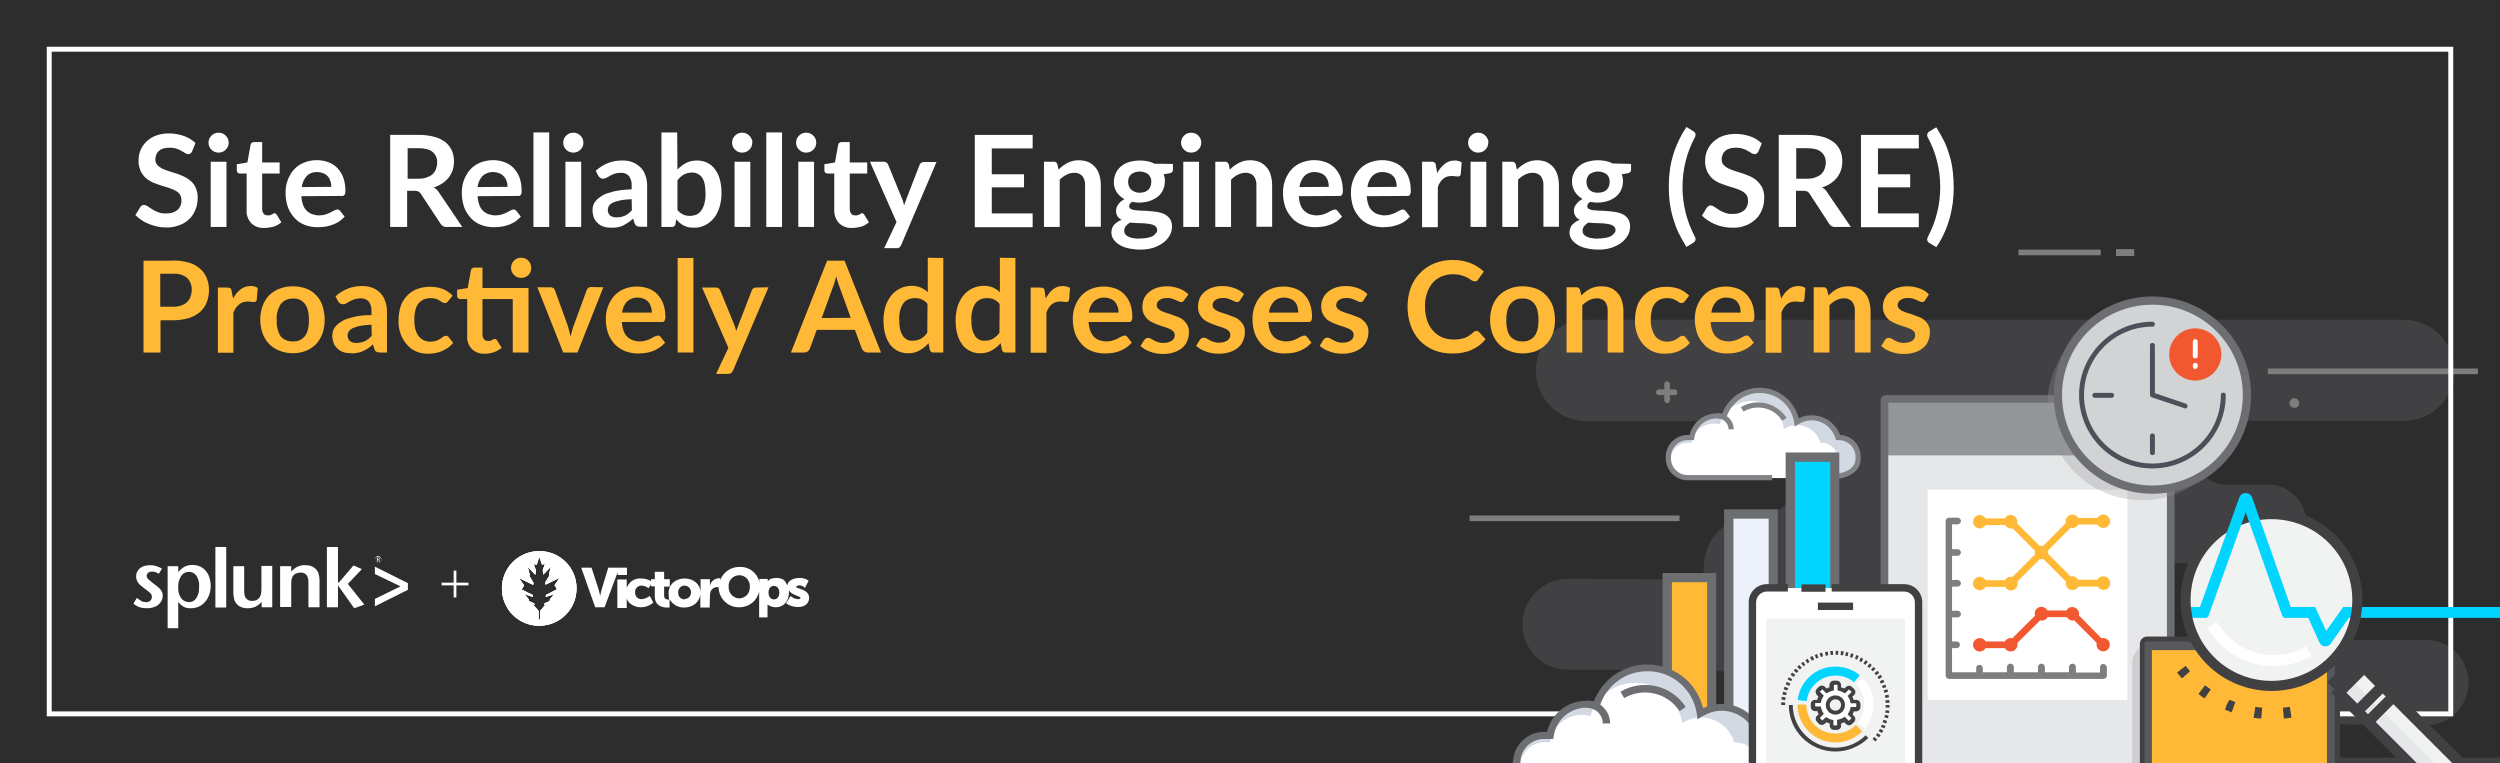 <?xml version="1.0" encoding="utf-8"?>
<!-- Generator: Adobe Illustrator 23.0.1, SVG Export Plug-In . SVG Version: 6.00 Build 0)  -->
<svg version="1.1" id="Layer_1" xmlns="http://www.w3.org/2000/svg" xmlns:xlink="http://www.w3.org/1999/xlink" x="0px" y="0px"
	 viewBox="0 0 1015.6 310" style="enable-background:new 0 0 1015.6 310;" xml:space="preserve">
<style type="text/css">
	.st0{clip-path:url(#SVGID_2_);fill:#2D2D2D;}
	.st1{clip-path:url(#SVGID_2_);fill:#414042;}
	.st2{clip-path:url(#SVGID_2_);fill:#7E7E7E;}
	.st3{clip-path:url(#SVGID_2_);fill-rule:evenodd;clip-rule:evenodd;fill:#FFFFFF;}
	.st4{clip-path:url(#SVGID_2_);}
	.st5{clip-path:url(#SVGID_4_);}
	.st6{fill:#FFFFFF;}
	.st7{clip-path:url(#SVGID_2_);fill:none;stroke:#FFFFFF;stroke-width:2;stroke-miterlimit:10;}
	.st8{clip-path:url(#SVGID_2_);fill:#FFFFFF;}
	.st9{clip-path:url(#SVGID_2_);fill:#FFB936;}
	.st10{clip-path:url(#SVGID_6_);}
	.st11{clip-path:url(#SVGID_8_);}
	.st12{clip-path:url(#SVGID_2_);fill:#D2D9E3;}
	.st13{clip-path:url(#SVGID_2_);fill:#808285;}
	.st14{clip-path:url(#SVGID_2_);fill:#EDF1F9;}
	.st15{clip-path:url(#SVGID_2_);fill:#00D4FF;}
	.st16{clip-path:url(#SVGID_2_);fill:#6D6E71;}
	.st17{clip-path:url(#SVGID_2_);fill:#E6E7E8;}
	.st18{clip-path:url(#SVGID_2_);fill:#939598;}
	.st19{opacity:0.3;clip-path:url(#SVGID_2_);}
	.st20{fill:#939598;}
	.st21{clip-path:url(#SVGID_2_);fill:#58595B;}
	.st22{clip-path:url(#SVGID_2_);fill:#F1F2F2;}
	.st23{clip-path:url(#SVGID_2_);fill:#F1582F;}
	.st24{opacity:0.3;clip-path:url(#SVGID_2_);fill:#939598;enable-background:new    ;}
	.st25{clip-path:url(#SVGID_2_);fill:#D1D3D4;stroke:#6D6E71;stroke-width:3.35;stroke-miterlimit:10;}
	.st26{clip-path:url(#SVGID_2_);fill:#4C5159;}
</style>
<title>BA-Splunk+VictorOps-(SRE) Proactively Addresses Concerns-102</title>
<g>
	<defs>
		<rect id="SVGID_1_" y="0" width="1015.6" height="310"/>
	</defs>
	<clipPath id="SVGID_2_">
		<use xlink:href="#SVGID_1_"  style="overflow:visible;"/>
	</clipPath>
	<rect y="0" class="st0" width="1015.6" height="310"/>
	<path class="st1" d="M997.1,150.4L997.1,150.4c0,11.4-9.2,20.6-20.6,20.6c0,0,0,0,0,0h-72.4c-7.1,0-12.9,5.8-12.9,12.9l0,0
		c0,7.1,5.8,12.9,12.9,12.9h17c8.8,0,16,7.2,16,16l0,0c0,8.8-7.2,16-16,16h-41.2c-8.6,0-15.6,7-15.6,15.6c0,0,0,0,0,0l0,0
		c0,8.6,7,15.6,15.6,15.6l0,0h105.6c9.6,0,17.3,7.7,17.3,17.3l0,0c0,9.6-7.7,17.3-17.3,17.3c-0.1,0-0.1,0-0.2,0l-80.5-0.8
		c-8.3-0.1-15.1,6.6-15.2,14.9c0,0.4,0,0.9,0,1.3l0,0l-159.9-0.9l0,0c0-20.4-16.6-37-37-37l0,0H637c-10.2,0-18.5-8.3-18.5-18.5
		c0,0,0,0,0,0l0,0c0-10.2,8.3-18.5,18.5-18.5c0,0,0.1,0,0.1,0l55,0.4v-4.9c0-11.7,9.5-21.2,21.2-21.2l0,0l0,0
		c10.6,0,19.2-8.6,19.2-19.2l0,0c0-10.6-8.6-19.1-19.2-19.1h-68.8c-11.4,0-20.6-9.2-20.6-20.6v0l0,0c0-11.4,9.2-20.6,20.6-20.6l0,0
		h332C987.9,129.9,997.1,139.1,997.1,150.4z"/>
	<rect x="921.3" y="149.7" class="st2" width="85.3" height="2.3"/>
	<path class="st3" d="M308.8-1105.5l-1.4-2.4l2.9-4.1l-8.1,3.9l-0.2-1.2l2.4-3.8l-0.3-0.6l1.1-4.5l-4.3,4.4l-0.2-2.4l1.3-3.7
		l-1.7,0.6l-1.5-4.5l-1.5,4.5l-1.7-0.6l1.3,3.7l-0.2,2.4l-4.2-4.4l1.1,4.5l-0.3,0.6l2.4,3.8l-0.2,1.2l-8.1-3.9l2.9,4.1l-1.4,2.4
		l6.2,3.1l0.1,1l-4.7-1.5l2.4,3l0.2,0.9l2.9,1.3l0.3,0.9l-1.3-0.5l3.5,4v4.8h0.9v-4.8l3.5-4l-1.3,0.5l0.3-0.9l2.9-1.3l0.2-0.9l2.4-3
		l-4.7,1.5l0.1-1L308.8-1105.5z M319.8-1106.1c-0.1,11.5-9.5,20.9-21,20.8c-11.5,0-20.9-9.3-21-20.8c0.1-11.5,9.5-20.9,21-20.8
		C310.4-1127,319.8-1117.7,319.8-1106.1C319.9-1106.1,319.9-1106.1,319.8-1106.1L319.8-1106.1z"/>
	<g class="st4">
		<defs>
			<path id="SVGID_3_" d="M308.8-1105.5l-1.4-2.4l2.9-4.1l-8.1,3.9l-0.2-1.2l2.4-3.8l-0.3-0.6l1.1-4.5l-4.3,4.4l-0.2-2.4l1.3-3.7
				l-1.7,0.6l-1.5-4.5l-1.5,4.5l-1.7-0.6l1.3,3.7l-0.2,2.4l-4.2-4.4l1.1,4.5l-0.3,0.6l2.4,3.8l-0.2,1.2l-8.1-3.9l2.9,4.1l-1.4,2.4
				l6.2,3.1l0.1,1l-4.7-1.5l2.4,3l0.2,0.9l2.9,1.3l0.3,0.9l-1.3-0.5l3.5,4v4.8h0.9v-4.8l3.5-4l-1.3,0.5l0.3-0.9l2.9-1.3l0.2-0.9
				l2.4-3l-4.7,1.5l0.1-1L308.8-1105.5z M319.8-1106.1c-0.1,11.5-9.5,20.9-21,20.8c-11.5,0-20.9-9.3-21-20.8
				c0.1-11.5,9.5-20.9,21-20.8C310.4-1127,319.8-1117.7,319.8-1106.1C319.9-1106.1,319.9-1106.1,319.8-1106.1L319.8-1106.1z"/>
		</defs>
		<clipPath id="SVGID_4_">
			<use xlink:href="#SVGID_3_"  style="overflow:visible;"/>
		</clipPath>
		<g class="st5">
			<rect x="-353.7" y="-1644.8" class="st6" width="1249.2" height="1734.9"/>
		</g>
	</g>
	<rect x="20" y="20" class="st7" width="975.6" height="270"/>
	<path class="st8" d="M78,61.6c-0.2,0.3-0.4,0.6-0.7,0.8c-0.3,0.2-0.6,0.3-0.9,0.2c-0.4,0-0.8-0.2-1.2-0.4c-0.4-0.3-0.9-0.6-1.5-0.9
		c-0.6-0.4-1.3-0.7-2-0.9c-0.9-0.3-1.8-0.4-2.8-0.4c-0.9,0-1.7,0.1-2.5,0.3c-0.7,0.2-1.3,0.5-1.8,1c-0.5,0.4-0.9,0.9-1.1,1.5
		c-0.2,0.6-0.4,1.2-0.4,1.9c0,0.8,0.2,1.6,0.7,2.2c0.5,0.6,1.2,1.1,1.9,1.5c0.9,0.4,1.8,0.8,2.8,1.1c1,0.3,2.1,0.7,3.2,1
		c1.1,0.4,2.1,0.8,3.2,1.3c1,0.5,1.9,1.1,2.8,1.9c0.8,0.8,1.5,1.7,1.9,2.8c0.5,1.3,0.8,2.6,0.7,4c0,1.6-0.3,3.2-0.9,4.7
		c-0.6,1.4-1.4,2.8-2.5,3.8c-1.2,1.1-2.6,2-4.1,2.5c-1.8,0.7-3.6,1-5.5,0.9c-1.2,0-2.3-0.1-3.5-0.4c-1.1-0.2-2.2-0.6-3.3-1
		c-1-0.4-2.1-0.9-3-1.6c-0.9-0.6-1.7-1.2-2.5-2l2-3.3c0.2-0.2,0.4-0.5,0.7-0.6c0.3-0.2,0.6-0.3,0.9-0.2c0.5,0,1,0.2,1.4,0.5
		c0.5,0.3,1.1,0.8,1.8,1.2c0.8,0.5,1.6,0.9,2.4,1.2c1.1,0.4,2.2,0.6,3.3,0.5c1.7,0.1,3.3-0.4,4.6-1.4c1.1-1,1.7-2.5,1.6-4
		c0-0.9-0.2-1.7-0.7-2.4c-0.5-0.7-1.2-1.2-2-1.6c-0.9-0.4-1.8-0.8-2.8-1.1c-1-0.3-2.1-0.6-3.2-1c-1.1-0.3-2.1-0.8-3.2-1.2
		c-1-0.5-2-1.1-2.8-1.9c-0.8-0.8-1.5-1.8-2-2.9c-0.5-1.4-0.8-2.8-0.7-4.3c0-2.8,1.2-5.5,3.2-7.4c1.1-1,2.4-1.9,3.8-2.4
		c1.7-0.6,3.4-0.9,5.2-0.9c2.1,0,4.1,0.3,6.1,1c1.8,0.6,3.4,1.6,4.8,2.9L78,61.6z"/>
	<path class="st8" d="M92.9,58c0,0.5-0.1,1.1-0.3,1.5c-0.2,0.5-0.5,0.9-0.9,1.3c-0.4,0.4-0.8,0.7-1.3,0.9c-0.5,0.2-1.1,0.3-1.6,0.3
		c-0.5,0-1.1-0.1-1.6-0.3c-0.5-0.2-0.9-0.5-1.3-0.9c-0.4-0.4-0.7-0.8-0.9-1.3c-0.2-0.5-0.3-1-0.3-1.5c0-0.6,0.1-1.1,0.3-1.6
		c0.2-0.5,0.5-0.9,0.9-1.3c0.4-0.4,0.8-0.7,1.3-0.9c0.5-0.2,1-0.3,1.6-0.3c0.5,0,1.1,0.1,1.6,0.3c0.5,0.2,0.9,0.5,1.3,0.9
		c0.4,0.4,0.7,0.8,0.9,1.3C92.8,56.9,92.9,57.4,92.9,58z M92,65.7v26.5h-6.4V65.7H92z"/>
	<path class="st8" d="M107.3,92.6c-2,0.1-3.9-0.6-5.3-2c-1.3-1.5-2-3.4-1.8-5.4V70.5h-2.7c-0.3,0-0.6-0.1-0.9-0.3
		c-0.3-0.3-0.4-0.6-0.4-1v-2.5l4.3-0.7l1.3-7.2c0.1-0.3,0.2-0.6,0.5-0.8c0.3-0.2,0.6-0.3,0.9-0.3h3.3v8.3h7.1v4.5h-7.1v14.4
		c0,0.7,0.2,1.4,0.6,1.9c0.4,0.5,1,0.7,1.7,0.7c0.3,0,0.7,0,1-0.1c0.2-0.1,0.5-0.2,0.7-0.3l0.5-0.3c0.1-0.1,0.3-0.1,0.5-0.2
		c0.2,0,0.3,0,0.5,0.2c0.1,0.1,0.3,0.3,0.4,0.4l1.9,3.1c-0.9,0.8-2,1.4-3.2,1.8C109.9,92.4,108.6,92.6,107.3,92.6z"/>
	<path class="st8" d="M122.4,79.7c0.1,1.2,0.3,2.4,0.7,3.5c0.3,0.9,0.8,1.7,1.5,2.4c0.6,0.6,1.4,1.1,2.2,1.4
		c0.9,0.3,1.9,0.5,2.8,0.5c0.9,0,1.8-0.1,2.7-0.4c0.7-0.2,1.4-0.5,2-0.8c0.6-0.3,1-0.6,1.5-0.8c0.4-0.2,0.8-0.4,1.2-0.4
		c0.5,0,0.9,0.2,1.2,0.6l1.8,2.3c-0.7,0.8-1.5,1.5-2.4,2.1c-0.9,0.5-1.8,1-2.8,1.3c-0.9,0.3-1.9,0.6-2.9,0.7c-1,0.1-1.9,0.2-2.9,0.2
		c-1.8,0-3.5-0.3-5.1-0.9c-1.6-0.6-3-1.5-4.1-2.7c-1.2-1.3-2.2-2.8-2.8-4.4c-0.7-2-1-4-1-6.1c0-1.7,0.3-3.5,0.9-5.1
		c0.6-1.5,1.4-3,2.5-4.2c1.1-1.2,2.5-2.2,4-2.8c3.2-1.3,6.8-1.4,10-0.2c1.4,0.5,2.6,1.3,3.6,2.3c1,1.1,1.9,2.4,2.4,3.8
		c0.6,1.6,0.9,3.4,0.9,5.1c0.1,0.7,0,1.4-0.3,2c-0.3,0.4-0.7,0.6-1.2,0.5L122.4,79.7z M134.6,75.9c0-0.8-0.1-1.6-0.4-2.3
		c-0.2-0.7-0.5-1.4-1-1.9c-0.5-0.6-1.1-1-1.8-1.3c-0.8-0.3-1.6-0.5-2.5-0.5c-1.6-0.1-3.2,0.5-4.3,1.6c-1.1,1.2-1.8,2.8-2,4.5
		L134.6,75.9z"/>
	<path class="st8" d="M187.8,92.2h-6.3c-1.1,0.1-2.1-0.5-2.6-1.4l-7.9-12c-0.2-0.4-0.6-0.8-1-1c-0.5-0.2-1-0.3-1.6-0.3h-3v14.7h-6.9
		V54.8H170c2.2,0,4.4,0.2,6.5,0.8c1.6,0.4,3.1,1.2,4.5,2.2c1.1,0.9,2,2.1,2.6,3.4c1,2.5,1.1,5.3,0.3,7.9c-0.4,1.1-0.9,2.1-1.6,3
		c-0.7,0.9-1.6,1.7-2.6,2.4c-1.1,0.7-2.3,1.3-3.5,1.6c0.4,0.3,0.9,0.6,1.2,0.9c0.4,0.4,0.7,0.8,1,1.3L187.8,92.2z M169.9,72.6
		c1.2,0,2.3-0.1,3.4-0.5c0.9-0.3,1.7-0.7,2.4-1.3c0.6-0.6,1.1-1.3,1.4-2.1c0.3-0.8,0.5-1.7,0.5-2.6c0.1-1.7-0.6-3.3-1.9-4.4
		c-1.2-1-3.2-1.5-5.7-1.5h-4.4v12.4H169.9z"/>
	<path class="st8" d="M194,79.7c0.1,1.2,0.3,2.4,0.7,3.5c0.3,0.9,0.8,1.7,1.5,2.4c0.6,0.6,1.4,1.1,2.2,1.4c0.9,0.3,1.9,0.5,2.8,0.5
		c0.9,0,1.8-0.1,2.7-0.4c0.7-0.2,1.4-0.5,2-0.8c0.6-0.3,1.1-0.6,1.5-0.8c0.4-0.2,0.8-0.4,1.2-0.4c0.5,0,0.9,0.2,1.2,0.6l1.8,2.3
		c-0.7,0.8-1.5,1.5-2.4,2.1c-0.9,0.5-1.8,1-2.8,1.3c-0.9,0.3-1.9,0.6-2.9,0.7c-1,0.1-1.9,0.2-2.9,0.2c-1.8,0-3.5-0.3-5.1-0.9
		c-1.6-0.6-3-1.5-4.1-2.7c-1.2-1.3-2.2-2.8-2.8-4.4c-0.7-2-1-4-1-6.1c0-1.7,0.3-3.5,0.9-5.1c0.6-1.5,1.4-3,2.5-4.2
		c1.1-1.2,2.5-2.2,4-2.8c3.2-1.3,6.8-1.4,10-0.2c1.4,0.5,2.6,1.3,3.6,2.3c1,1.1,1.9,2.4,2.4,3.8c0.6,1.6,0.9,3.4,0.9,5.1
		c0.1,0.7,0,1.4-0.3,2c-0.3,0.4-0.7,0.6-1.2,0.5L194,79.7z M206.2,75.9c0-0.8-0.1-1.6-0.4-2.3c-0.2-0.7-0.6-1.4-1.1-1.9
		c-0.5-0.6-1.1-1-1.8-1.3c-0.8-0.3-1.6-0.5-2.5-0.5c-1.6-0.1-3.2,0.5-4.4,1.6c-1.1,1.2-1.8,2.8-2,4.5L206.2,75.9z"/>
	<path class="st8" d="M223.1,53.8v38.4h-6.4V53.8H223.1z"/>
	<path class="st8" d="M237,58c0,0.5-0.1,1.1-0.3,1.5c-0.2,0.5-0.5,0.9-0.9,1.3c-0.4,0.4-0.8,0.7-1.3,0.9c-0.5,0.2-1.1,0.3-1.6,0.3
		c-0.5,0-1.1-0.1-1.6-0.3c-0.5-0.2-0.9-0.5-1.3-0.9c-0.4-0.4-0.7-0.8-0.9-1.3c-0.2-0.5-0.3-1-0.3-1.5c0-0.5,0.1-1.1,0.3-1.6
		c0.2-0.5,0.5-0.9,0.9-1.3c0.4-0.4,0.8-0.7,1.3-0.9c0.5-0.2,1-0.3,1.6-0.3c0.5,0,1.1,0.1,1.6,0.3c0.5,0.2,0.9,0.5,1.3,0.9
		c0.4,0.4,0.7,0.8,0.9,1.3C236.9,56.9,237,57.4,237,58z M236.1,65.7v26.5h-6.4V65.7L236.1,65.7z"/>
	<path class="st8" d="M242,69.4c3-2.8,6.9-4.3,11-4.2c1.4,0,2.8,0.2,4.2,0.8c1.2,0.5,2.2,1.2,3.1,2.1c0.9,0.9,1.5,2,1.9,3.2
		c0.5,1.3,0.7,2.7,0.7,4.1v16.7H260c-0.5,0-1-0.1-1.4-0.3c-0.4-0.3-0.7-0.7-0.8-1.1l-0.6-1.9c-0.6,0.6-1.3,1.1-2,1.6
		c-0.6,0.4-1.3,0.8-2,1.2c-0.7,0.3-1.5,0.6-2.2,0.7c-0.9,0.2-1.7,0.2-2.6,0.2c-1.1,0-2.1-0.1-3.1-0.4c-0.9-0.3-1.7-0.7-2.4-1.4
		c-0.7-0.6-1.3-1.4-1.6-2.2c-0.4-1-0.6-2.1-0.6-3.1c0-0.7,0.1-1.4,0.3-2c0.2-0.7,0.6-1.3,1.1-1.9c0.6-0.7,1.3-1.2,2-1.7
		c0.9-0.6,1.9-1.1,3-1.4c1.3-0.4,2.7-0.8,4.1-1c1.8-0.3,3.6-0.4,5.4-0.5v-1.5c0.1-1.4-0.3-2.8-1.1-3.9c-0.8-0.9-2.1-1.4-3.3-1.3
		c-0.9,0-1.7,0.1-2.6,0.4c-0.6,0.2-1.2,0.5-1.8,0.8l-1.4,0.8c-0.4,0.2-0.9,0.4-1.4,0.4c-0.4,0-0.8-0.1-1.1-0.3
		c-0.3-0.2-0.6-0.5-0.8-0.8L242,69.4z M256.6,80.9c-1.6,0.1-3.1,0.2-4.6,0.5c-1,0.2-2,0.5-3,0.9c-0.6,0.3-1.2,0.7-1.6,1.3
		c-0.8,1.3-0.6,3,0.5,4c0.8,0.5,1.7,0.8,2.6,0.7c1.2,0,2.3-0.2,3.4-0.7c1.1-0.5,2-1.3,2.8-2.2L256.6,80.9z"/>
	<path class="st8" d="M275.2,68.9c1-1.1,2.2-2,3.5-2.7c1.4-0.7,2.9-1,4.5-1c1.4,0,2.8,0.3,4.1,0.9c1.2,0.6,2.3,1.5,3.1,2.6
		c0.9,1.2,1.6,2.6,2,4.1c0.5,1.8,0.7,3.6,0.7,5.4c0,2-0.2,4-0.8,5.9c-0.5,1.6-1.2,3.2-2.3,4.5c-2,2.5-5,4-8.2,3.9
		c-0.8,0-1.5-0.1-2.2-0.2c-0.6-0.2-1.3-0.4-1.9-0.7c-0.6-0.3-1.1-0.7-1.6-1.1c-0.5-0.4-0.9-0.9-1.4-1.4l-0.3,1.8
		c0,0.4-0.2,0.7-0.5,1c-0.3,0.2-0.6,0.3-1,0.3h-4.2V53.8h6.4L275.2,68.9z M275.2,85.3c0.6,0.8,1.4,1.4,2.4,1.9
		c0.9,0.4,1.8,0.5,2.7,0.5c0.9,0,1.8-0.2,2.6-0.5c0.8-0.4,1.5-0.9,2-1.7c0.6-0.9,1-1.8,1.3-2.9c0.3-1.4,0.5-2.8,0.4-4.2
		c0-2.9-0.5-5-1.4-6.3c-1-1.3-2.5-2.1-4.2-2c-1.1,0-2.2,0.3-3.2,0.8c-1,0.6-1.9,1.4-2.6,2.4L275.2,85.3z"/>
	<path class="st8" d="M305.6,58c0,0.5-0.1,1.1-0.3,1.5c-0.2,0.5-0.5,0.9-0.9,1.3c-0.4,0.4-0.8,0.7-1.3,0.9c-0.5,0.2-1.1,0.3-1.6,0.3
		c-0.5,0-1.1-0.1-1.6-0.3c-0.5-0.2-0.9-0.5-1.3-0.9c-0.4-0.4-0.7-0.8-0.9-1.3c-0.2-0.5-0.3-1-0.3-1.5c0-0.5,0.1-1.1,0.3-1.6
		c0.2-0.5,0.5-0.9,0.9-1.3c0.4-0.4,0.8-0.7,1.3-0.9c0.5-0.2,1-0.3,1.6-0.3c0.5,0,1.1,0.1,1.6,0.3c0.5,0.2,0.9,0.5,1.3,0.9
		c0.4,0.4,0.7,0.8,0.9,1.3C305.6,56.9,305.7,57.4,305.6,58z M304.8,65.7v26.5h-6.4V65.7L304.8,65.7z"/>
	<path class="st8" d="M317.7,53.8v38.4h-6.4V53.8H317.7z"/>
	<path class="st8" d="M331.6,58c0,0.5-0.1,1.1-0.3,1.5c-0.2,0.5-0.5,0.9-0.9,1.3c-0.4,0.4-0.8,0.7-1.3,0.9c-0.5,0.2-1.1,0.3-1.6,0.3
		c-0.5,0-1.1-0.1-1.6-0.3c-0.5-0.2-0.9-0.5-1.3-0.9c-0.4-0.4-0.7-0.8-0.9-1.3c-0.2-0.5-0.3-1-0.3-1.5c0-0.6,0.1-1.1,0.3-1.6
		c0.2-0.5,0.5-0.9,0.9-1.3c0.4-0.4,0.8-0.7,1.3-0.9c0.5-0.2,1-0.3,1.6-0.3c0.5,0,1.1,0.1,1.6,0.3c0.5,0.2,0.9,0.5,1.3,0.9
		c0.4,0.4,0.7,0.8,0.9,1.3C331.5,56.9,331.6,57.4,331.6,58z M330.7,65.7v26.5h-6.4V65.7L330.7,65.7z"/>
	<path class="st8" d="M346.1,92.6c-2,0.1-3.9-0.6-5.3-2c-1.3-1.5-2-3.4-1.9-5.4V70.5h-2.7c-0.3,0-0.6-0.1-0.9-0.3
		c-0.3-0.3-0.4-0.6-0.4-1v-2.5l4.3-0.7l1.3-7.2c0.1-0.3,0.2-0.6,0.5-0.8c0.3-0.2,0.6-0.3,0.9-0.3h3.3v8.3h7.1v4.5h-7.1v14.4
		c0,0.7,0.2,1.4,0.6,1.9c0.4,0.5,1,0.7,1.7,0.7c0.3,0,0.7,0,1-0.1c0.2-0.1,0.5-0.2,0.7-0.3l0.5-0.3c0.1-0.1,0.3-0.1,0.5-0.2
		c0.2,0,0.3,0,0.5,0.2c0.1,0.1,0.3,0.3,0.4,0.4l1.9,3.1c-0.9,0.8-2,1.4-3.2,1.8C348.6,92.4,347.3,92.6,346.1,92.6z"/>
	<path class="st8" d="M380.5,65.7l-14.4,33.8c-0.2,0.4-0.4,0.7-0.7,1c-0.4,0.3-0.9,0.4-1.4,0.3h-4.8l5-10.6l-10.8-24.5h5.6
		c0.4,0,0.8,0.1,1.2,0.4c0.3,0.2,0.5,0.5,0.6,0.8l5.6,13.7c0.2,0.5,0.4,0.9,0.5,1.4c0.1,0.5,0.2,0.9,0.4,1.4c0.2-0.5,0.3-1,0.5-1.4
		s0.3-0.9,0.5-1.4l5.3-13.7c0.1-0.3,0.4-0.6,0.7-0.8c0.3-0.2,0.7-0.3,1.1-0.3H380.5z"/>
	<path class="st8" d="M402.9,60.4v10.4H416v5.3h-13.1v10.6h16.6v5.6H396V54.8h23.5v5.5H402.9z"/>
	<path class="st8" d="M430,68.9c0.5-0.5,1.1-1,1.7-1.5c0.6-0.4,1.2-0.8,1.9-1.2c0.7-0.3,1.4-0.6,2.1-0.8c0.8-0.2,1.6-0.3,2.5-0.3
		c1.3,0,2.6,0.2,3.9,0.7c1.1,0.5,2,1.2,2.8,2.1c0.8,0.9,1.4,2,1.7,3.2c0.4,1.3,0.6,2.7,0.6,4.1v16.9h-6.4V75.3
		c0.1-1.3-0.3-2.7-1.1-3.8c-0.9-0.9-2.1-1.4-3.4-1.3c-1.1,0-2.1,0.3-3.1,0.8c-1,0.5-1.9,1.2-2.7,2v19.2h-6.4V65.7h3.9
		c0.8-0.1,1.4,0.4,1.6,1.2L430,68.9z"/>
	<path class="st8" d="M476.5,66.6V69c0,0.8-0.5,1.2-1.4,1.4l-2.4,0.4c0.4,1,0.6,2,0.5,3c0,2.4-1.1,4.8-3,6.2c-1,0.7-2.1,1.3-3.3,1.7
		c-1.3,0.4-2.7,0.6-4.1,0.6c-0.5,0-1,0-1.5-0.1c-0.5-0.1-1-0.1-1.4-0.2c-0.8,0.5-1.2,1.1-1.2,1.7c0,0.5,0.3,1,0.7,1.2
		c0.6,0.3,1.3,0.5,2,0.5c0.9,0.1,1.8,0.2,2.8,0.2c1,0,2.1,0.1,3.2,0.2c1.1,0.1,2.1,0.2,3.2,0.4c1,0.2,1.9,0.5,2.8,1
		c0.8,0.5,1.5,1.1,2,1.9c0.5,0.9,0.8,2,0.7,3.1c0,1.2-0.3,2.4-0.9,3.4c-0.6,1.1-1.5,2.1-2.5,2.9c-1.2,0.9-2.6,1.6-4,2.1
		c-1.8,0.6-3.6,0.8-5.4,0.8c-1.8,0-3.5-0.2-5.2-0.6c-1.3-0.3-2.6-0.8-3.7-1.6c-0.9-0.6-1.6-1.3-2.2-2.2c-0.5-0.8-0.7-1.7-0.7-2.6
		c0-1.1,0.4-2.3,1.1-3.1c0.9-0.9,1.9-1.6,3.1-2c-0.7-0.3-1.3-0.8-1.7-1.4c-0.4-0.7-0.7-1.5-0.6-2.4c0-0.4,0.1-0.8,0.2-1.2
		c0.2-0.4,0.4-0.9,0.6-1.2c0.3-0.4,0.7-0.8,1.1-1.2c0.5-0.4,1-0.7,1.5-1c-1.3-0.7-2.4-1.7-3.2-2.9c-0.8-1.3-1.2-2.7-1.1-4.2
		c0-2.4,1.1-4.8,3-6.3c1-0.8,2.1-1.4,3.3-1.7c1.4-0.4,2.8-0.6,4.2-0.6c1.1,0,2.2,0.1,3.2,0.3c1,0.2,1.9,0.5,2.7,1L476.5,66.6z
		 M470.1,93.4c0-0.5-0.2-0.9-0.5-1.3c-0.4-0.4-0.8-0.6-1.3-0.8c-0.6-0.2-1.2-0.3-1.9-0.4c-0.7-0.1-1.5-0.2-2.3-0.2l-2.5-0.1
		c-0.9,0-1.7-0.1-2.5-0.2c-0.7,0.4-1.2,0.8-1.7,1.4c-0.4,0.5-0.7,1.2-0.7,1.9c0,0.5,0.1,0.9,0.3,1.3c0.3,0.4,0.7,0.8,1.1,1
		c0.6,0.3,1.3,0.6,2,0.7c1,0.2,2,0.3,3,0.2c1,0,2.1-0.1,3.1-0.3c0.7-0.1,1.5-0.4,2.1-0.7c0.5-0.3,0.9-0.7,1.2-1.1
		C470,94.3,470.1,93.9,470.1,93.4z M462.9,78.3c0.7,0,1.4-0.1,2.1-0.3c0.5-0.2,1-0.5,1.5-0.9c0.4-0.4,0.7-0.9,0.9-1.4
		c0.2-0.6,0.3-1.2,0.3-1.8c0.1-1.2-0.4-2.3-1.2-3.1c-2.1-1.5-4.9-1.5-7,0c-0.8,0.8-1.3,2-1.2,3.1c0,0.6,0.1,1.2,0.3,1.7
		c0.2,0.5,0.5,1,0.9,1.4c0.4,0.4,0.9,0.7,1.5,0.9C461.5,78.2,462.2,78.3,462.9,78.3z"/>
	<path class="st8" d="M488,58c0,0.5-0.1,1.1-0.3,1.5c-0.2,0.5-0.5,0.9-0.9,1.3c-0.4,0.4-0.8,0.7-1.3,0.9c-0.5,0.2-1.1,0.3-1.6,0.3
		c-0.5,0-1.1-0.1-1.6-0.3c-0.5-0.2-0.9-0.5-1.3-0.9c-0.4-0.4-0.7-0.8-0.9-1.3c-0.2-0.5-0.3-1-0.3-1.5c0-0.5,0.1-1.1,0.3-1.6
		c0.2-0.5,0.5-0.9,0.9-1.3c0.4-0.4,0.8-0.7,1.3-0.9c0.5-0.2,1-0.3,1.6-0.3c0.5,0,1.1,0.1,1.6,0.3c0.5,0.2,0.9,0.5,1.3,0.9
		c0.4,0.4,0.7,0.8,0.9,1.3C487.9,56.9,488,57.4,488,58z M487.1,65.7v26.5h-6.4V65.7L487.1,65.7z"/>
	<path class="st8" d="M499.6,68.9c0.5-0.5,1.1-1,1.7-1.5c0.6-0.4,1.2-0.8,1.9-1.2c0.7-0.3,1.4-0.6,2.1-0.8c0.8-0.2,1.6-0.3,2.5-0.3
		c1.3,0,2.6,0.2,3.9,0.7c1.1,0.5,2,1.2,2.8,2.1c0.8,0.9,1.4,2,1.7,3.2c0.4,1.3,0.6,2.7,0.6,4.1v16.9h-6.4V75.3
		c0.1-1.3-0.3-2.7-1.1-3.8c-0.9-0.9-2.1-1.4-3.4-1.3c-1.1,0-2.1,0.3-3.1,0.8c-1,0.5-1.9,1.2-2.7,2v19.2h-6.4V65.7h3.9
		c0.7-0.1,1.4,0.4,1.6,1.2L499.6,68.9z"/>
	<path class="st8" d="M527.6,79.7c0.1,1.2,0.3,2.4,0.7,3.5c0.3,0.9,0.8,1.7,1.5,2.4c0.6,0.6,1.4,1.1,2.2,1.4
		c0.9,0.3,1.9,0.5,2.8,0.5c0.9,0,1.8-0.1,2.7-0.4c0.7-0.2,1.4-0.5,2-0.8c0.6-0.3,1-0.6,1.5-0.8c0.4-0.2,0.8-0.3,1.2-0.4
		c0.5,0,0.9,0.2,1.2,0.6l1.8,2.3c-0.7,0.8-1.5,1.5-2.4,2.1c-0.9,0.5-1.8,1-2.8,1.3c-0.9,0.3-1.9,0.6-2.9,0.7c-1,0.1-1.9,0.2-2.9,0.2
		c-1.8,0-3.5-0.3-5.1-0.9c-1.6-0.6-3-1.5-4.1-2.7c-1.2-1.3-2.2-2.8-2.8-4.4c-0.7-2-1-4-1-6.1c0-1.7,0.3-3.5,0.9-5.1
		c0.6-1.5,1.4-3,2.5-4.2c1.1-1.2,2.5-2.2,4-2.8c3.2-1.3,6.8-1.4,10-0.2c1.4,0.5,2.6,1.3,3.6,2.3c1,1.1,1.9,2.4,2.4,3.8
		c0.6,1.6,0.9,3.4,0.9,5.1c0.1,0.7,0,1.4-0.3,2c-0.3,0.4-0.7,0.6-1.2,0.5L527.6,79.7z M539.8,75.9c0-0.8-0.1-1.6-0.3-2.3
		c-0.2-0.7-0.6-1.4-1-1.9c-0.5-0.6-1.1-1-1.8-1.3c-0.8-0.3-1.6-0.5-2.5-0.5c-1.6-0.1-3.2,0.5-4.3,1.6c-1.1,1.2-1.8,2.8-2,4.5
		L539.8,75.9z"/>
	<path class="st8" d="M555.2,79.7c0.1,1.2,0.3,2.4,0.7,3.5c0.3,0.9,0.8,1.7,1.5,2.4c0.6,0.6,1.4,1.1,2.2,1.4
		c0.9,0.3,1.9,0.5,2.8,0.5c0.9,0,1.8-0.1,2.7-0.4c0.7-0.2,1.4-0.5,2-0.8c0.6-0.3,1-0.6,1.5-0.8c0.4-0.2,0.8-0.3,1.2-0.4
		c0.5,0,0.9,0.2,1.2,0.6l1.8,2.3c-0.7,0.8-1.5,1.5-2.4,2.1c-0.9,0.5-1.8,1-2.8,1.3c-0.9,0.3-1.9,0.6-2.9,0.7c-1,0.1-1.9,0.2-2.9,0.2
		c-1.8,0-3.5-0.3-5.1-0.9c-1.6-0.6-3-1.5-4.1-2.7c-1.2-1.3-2.2-2.8-2.8-4.4c-0.7-2-1-4-1-6.1c0-1.7,0.3-3.5,0.9-5.1
		c0.6-1.5,1.4-3,2.5-4.2c1.1-1.2,2.5-2.2,4-2.8c3.2-1.3,6.8-1.4,10-0.2c1.4,0.5,2.6,1.3,3.6,2.3c1,1.1,1.9,2.4,2.4,3.8
		c0.6,1.6,0.9,3.4,0.9,5.1c0.1,0.7,0,1.4-0.3,2c-0.3,0.4-0.7,0.6-1.2,0.5L555.2,79.7z M567.4,75.9c0-0.8-0.1-1.6-0.3-2.3
		c-0.2-0.7-0.5-1.4-1-1.9c-0.5-0.6-1.1-1-1.8-1.3c-0.8-0.3-1.6-0.5-2.5-0.5c-1.6-0.1-3.2,0.5-4.3,1.6c-1.1,1.2-1.8,2.8-2,4.5
		L567.4,75.9z"/>
	<path class="st8" d="M583.9,70.3c0.7-1.4,1.7-2.7,3-3.7c1.1-0.9,2.5-1.4,4-1.4c1,0,2.1,0.2,2.9,0.8l-0.4,4.8
		c-0.1,0.3-0.2,0.5-0.4,0.7c-0.2,0.1-0.4,0.2-0.7,0.2c-0.4,0-0.8-0.1-1.2-0.1c-0.5-0.1-1-0.1-1.5-0.1c-0.6,0-1.3,0.1-1.9,0.3
		c-0.5,0.2-1,0.5-1.5,0.9c-0.5,0.4-0.9,0.9-1.2,1.4c-0.4,0.6-0.7,1.2-0.9,1.9v16.3h-6.4V65.7h3.7c0.8-0.2,1.7,0.3,1.9,1.2
		c0,0.1,0,0.3,0,0.4L583.9,70.3z"/>
	<path class="st8" d="M604.6,58c0,0.5-0.1,1.1-0.3,1.5c-0.2,0.5-0.5,0.9-0.9,1.3c-0.4,0.4-0.8,0.7-1.3,0.9c-0.5,0.2-1.1,0.3-1.6,0.3
		c-0.5,0-1.1-0.1-1.6-0.3c-0.5-0.2-0.9-0.5-1.3-0.9c-0.4-0.4-0.7-0.8-0.9-1.3c-0.2-0.5-0.3-1-0.3-1.5c0-0.5,0.1-1.1,0.3-1.6
		c0.2-0.5,0.5-0.9,0.9-1.3c0.4-0.4,0.8-0.7,1.3-0.9c0.5-0.2,1-0.3,1.6-0.3c0.5,0,1.1,0.1,1.6,0.3c0.5,0.2,0.9,0.5,1.3,0.9
		c0.4,0.4,0.7,0.8,0.9,1.3C604.6,56.9,604.7,57.4,604.6,58z M603.8,65.7v26.5h-6.4V65.7L603.8,65.7z"/>
	<path class="st8" d="M616.2,68.9c0.5-0.5,1.1-1,1.7-1.5c0.6-0.4,1.2-0.8,1.9-1.2c0.7-0.3,1.4-0.6,2.1-0.8c0.8-0.2,1.6-0.3,2.5-0.3
		c1.3,0,2.6,0.2,3.8,0.7c1.1,0.5,2,1.2,2.8,2.1c0.8,0.9,1.4,2,1.7,3.2c0.4,1.3,0.6,2.7,0.6,4.1v16.9H627V75.3
		c0.1-1.3-0.3-2.7-1.1-3.8c-0.9-0.9-2.1-1.4-3.4-1.3c-1.1,0-2.1,0.3-3.1,0.8c-1,0.5-1.9,1.2-2.7,2v19.2h-6.4V65.7h3.9
		c0.8-0.1,1.4,0.4,1.6,1.2L616.2,68.9z"/>
	<path class="st8" d="M662.6,66.6V69c0,0.8-0.5,1.2-1.4,1.4l-2.4,0.4c0.4,1,0.6,2,0.5,3c0,2.4-1.1,4.8-3,6.2c-1,0.8-2.1,1.3-3.3,1.7
		c-1.3,0.4-2.7,0.6-4.1,0.6c-0.5,0-1,0-1.5-0.1c-0.5-0.1-1-0.1-1.4-0.2c-0.8,0.5-1.2,1.1-1.2,1.7c0,0.5,0.3,1,0.7,1.2
		c0.6,0.3,1.3,0.5,2,0.5c0.9,0.1,1.8,0.2,2.8,0.2c1,0,2.1,0.1,3.2,0.2c1.1,0.1,2.1,0.2,3.2,0.4c1,0.2,1.9,0.5,2.8,1
		c0.8,0.4,1.5,1.1,2,1.9c0.5,0.9,0.8,2,0.7,3.1c0,1.2-0.3,2.4-0.9,3.4c-0.6,1.1-1.5,2.1-2.5,2.9c-1.2,0.9-2.6,1.6-4,2.1
		c-1.8,0.6-3.6,0.8-5.4,0.8c-1.8,0-3.5-0.2-5.2-0.6c-1.3-0.3-2.6-0.8-3.7-1.6c-0.9-0.6-1.6-1.3-2.2-2.2c-0.5-0.8-0.7-1.7-0.7-2.6
		c0-1.1,0.4-2.3,1.1-3.1c0.9-0.9,1.9-1.6,3.1-2c-0.7-0.3-1.4-0.8-1.8-1.5c-0.4-0.7-0.7-1.5-0.6-2.4c0-0.4,0.1-0.8,0.2-1.2
		c0.2-0.4,0.4-0.9,0.7-1.2c0.3-0.4,0.7-0.8,1.1-1.2c0.5-0.4,1-0.7,1.5-1c-1.3-0.7-2.4-1.7-3.1-2.9c-0.8-1.3-1.2-2.7-1.2-4.2
		c0-2.4,1.1-4.8,3-6.3c1-0.8,2.1-1.4,3.3-1.7c1.4-0.4,2.8-0.6,4.2-0.6c1.1,0,2.2,0.1,3.2,0.3c1,0.2,1.9,0.5,2.7,1L662.6,66.6z
		 M656.3,93.4c0-0.5-0.2-0.9-0.5-1.3c-0.4-0.4-0.8-0.6-1.3-0.8c-0.6-0.2-1.2-0.3-1.9-0.4c-0.7-0.1-1.5-0.2-2.3-0.2l-2.5-0.1
		c-0.8,0-1.7-0.1-2.5-0.2c-0.7,0.4-1.2,0.8-1.7,1.4c-0.4,0.5-0.7,1.2-0.7,1.9c0,0.5,0.1,0.9,0.3,1.3c0.3,0.4,0.7,0.8,1.1,1
		c0.6,0.3,1.3,0.6,2,0.7c1,0.2,2,0.3,3,0.2c1,0,2.1-0.1,3.1-0.3c0.7-0.1,1.5-0.4,2.1-0.7c0.5-0.3,0.9-0.7,1.2-1.1
		C656.2,94.3,656.3,93.9,656.3,93.4L656.3,93.4z M649.1,78.3c0.7,0,1.4-0.1,2.1-0.3c0.5-0.2,1-0.5,1.5-0.9c0.4-0.4,0.7-0.9,0.9-1.4
		c0.2-0.6,0.3-1.2,0.3-1.8c0.1-1.2-0.4-2.3-1.2-3.1c-2.1-1.5-4.9-1.5-7,0c-0.8,0.8-1.3,2-1.2,3.2c0,0.6,0.1,1.2,0.3,1.7
		c0.2,0.5,0.5,1,0.9,1.4c0.4,0.4,0.9,0.7,1.4,0.9C647.7,78.2,648.4,78.3,649.1,78.3z"/>
	<path class="st8" d="M683.5,76c0,7,1.7,13.9,5,20.1c0.2,0.3,0.3,0.6,0.3,0.9c0,0.2,0,0.5-0.1,0.7c-0.1,0.2-0.2,0.4-0.3,0.5
		c-0.1,0.1-0.3,0.3-0.5,0.4l-2.8,1.7c-1.2-1.9-2.3-3.9-3.3-5.9c-0.9-1.9-1.6-3.9-2.2-6c-0.6-2-1-4.1-1.3-6.1
		c-0.5-4.2-0.5-8.5,0-12.7c0.5-4.2,1.7-8.3,3.5-12.1c0.9-2,2-4,3.3-5.9l2.8,1.7c0.2,0.1,0.3,0.2,0.5,0.4c0.1,0.1,0.3,0.3,0.3,0.5
		c0.1,0.2,0.1,0.5,0.1,0.7c0,0.3-0.1,0.6-0.3,0.9c-1.6,3-2.9,6.3-3.7,9.6C683.9,68.9,683.5,72.5,683.5,76z"/>
	<path class="st8" d="M714.3,61.6c-0.2,0.3-0.4,0.6-0.7,0.8c-0.3,0.2-0.6,0.3-0.9,0.2c-0.4,0-0.8-0.2-1.2-0.4
		c-0.4-0.3-0.9-0.6-1.5-0.9c-0.7-0.4-1.3-0.7-2-0.9c-0.9-0.3-1.8-0.4-2.8-0.4c-0.9,0-1.7,0.1-2.5,0.3c-0.7,0.2-1.3,0.5-1.8,1
		c-0.5,0.4-0.9,0.9-1.1,1.5c-0.2,0.6-0.4,1.2-0.4,1.9c0,0.8,0.2,1.6,0.7,2.2c0.6,0.6,1.2,1.1,2,1.5c0.9,0.4,1.8,0.8,2.8,1.1
		c1,0.3,2.1,0.7,3.2,1c1.1,0.4,2.1,0.8,3.2,1.3c1,0.5,1.9,1.1,2.7,1.9c0.8,0.8,1.5,1.7,2,2.8c0.5,1.3,0.8,2.6,0.7,4
		c0,1.6-0.3,3.2-0.9,4.7c-0.6,1.4-1.4,2.8-2.5,3.8c-1.2,1.1-2.5,2-4.1,2.6c-1.8,0.7-3.6,1-5.5,0.9c-3.5,0-6.9-1-9.8-2.9
		c-0.9-0.6-1.7-1.2-2.5-2l2-3.3c0.2-0.2,0.4-0.4,0.7-0.6c0.3-0.2,0.6-0.3,0.9-0.2c0.5,0,1,0.2,1.4,0.5c0.5,0.3,1.1,0.8,1.8,1.2
		c0.8,0.5,1.6,0.9,2.4,1.2c1.1,0.4,2.2,0.6,3.3,0.5c1.7,0.1,3.3-0.4,4.6-1.4c1.1-1,1.7-2.5,1.6-4c0-0.9-0.2-1.7-0.7-2.4
		c-0.5-0.7-1.2-1.2-2-1.6c-0.9-0.4-1.8-0.8-2.8-1.1c-1-0.3-2.1-0.6-3.2-1c-1.1-0.3-2.1-0.8-3.2-1.2c-1-0.5-2-1.1-2.8-1.9
		c-0.8-0.8-1.5-1.8-2-2.9c-0.5-1.4-0.8-2.8-0.7-4.3c0-2.8,1.2-5.5,3.2-7.4c1.1-1,2.4-1.9,3.8-2.4c1.7-0.6,3.4-0.9,5.2-0.9
		c2.1,0,4.1,0.3,6.1,1c1.8,0.6,3.4,1.6,4.7,2.9L714.3,61.6z"/>
	<path class="st8" d="M751.9,92.2h-6.3c-1.1,0.1-2.1-0.5-2.6-1.4l-7.8-12c-0.2-0.4-0.6-0.8-1-1c-0.5-0.2-1-0.3-1.6-0.3h-3v14.7h-7
		V54.8h11.4c2.2,0,4.4,0.2,6.5,0.8c1.6,0.4,3.1,1.2,4.5,2.2c1.1,0.9,2,2.1,2.6,3.4c1,2.5,1.1,5.3,0.3,7.9c-0.4,1.1-0.9,2.1-1.6,3
		c-0.7,0.9-1.6,1.7-2.6,2.4c-1.1,0.7-2.3,1.3-3.5,1.6c0.4,0.3,0.9,0.6,1.2,0.9c0.4,0.4,0.7,0.8,1,1.3L751.9,92.2z M734,72.6
		c1.2,0,2.3-0.1,3.4-0.5c0.9-0.3,1.7-0.7,2.4-1.3c0.6-0.6,1.1-1.3,1.4-2.1c0.3-0.8,0.5-1.7,0.5-2.6c0.1-1.7-0.6-3.3-1.9-4.4
		c-1.2-1-3.2-1.5-5.7-1.5h-4.4v12.4H734z"/>
	<path class="st8" d="M762.9,60.4v10.4H776v5.3h-13.1v10.6h16.6v5.6h-23.5V54.8h23.5v5.5H762.9z"/>
	<path class="st8" d="M788.2,76c0-3.5-0.4-7.1-1.3-10.5c-0.8-3.4-2.1-6.6-3.7-9.6c-0.2-0.3-0.3-0.6-0.3-0.9c0-0.2,0-0.5,0.1-0.7
		c0.1-0.2,0.2-0.4,0.3-0.5c0.1-0.1,0.3-0.3,0.5-0.4l2.8-1.7c1.2,1.9,2.3,3.9,3.3,5.9c0.9,1.9,1.6,3.9,2.2,6c0.6,2,1,4.1,1.2,6.1
		c0.5,4.2,0.5,8.5,0,12.7c-0.3,2.1-0.7,4.1-1.2,6.1c-0.6,2.1-1.3,4.1-2.2,6c-0.9,2.1-2,4-3.3,5.9l-2.8-1.7c-0.2-0.1-0.4-0.2-0.5-0.4
		c-0.2-0.1-0.3-0.3-0.3-0.5c-0.1-0.2-0.1-0.5-0.1-0.7c0-0.3,0.2-0.6,0.3-0.9c1.6-3.1,2.9-6.3,3.7-9.7
		C787.8,83.1,788.2,79.5,788.2,76z"/>
	<path class="st9" d="M70.3,105.8c2.2,0,4.4,0.3,6.5,0.9c1.7,0.5,3.2,1.3,4.5,2.5c1.2,1,2.1,2.3,2.7,3.8c0.6,1.5,0.9,3.2,0.9,4.8
		c0,1.7-0.3,3.4-0.9,5c-0.6,1.5-1.5,2.8-2.7,3.9c-1.3,1.1-2.9,2-4.5,2.5c-2.1,0.6-4.2,0.9-6.4,0.9h-5.2v13.1h-6.9v-37.3H70.3z
		 M70.3,124.6c1.1,0,2.3-0.1,3.3-0.5c0.9-0.3,1.7-0.7,2.4-1.4c0.6-0.6,1.1-1.3,1.4-2.2c0.3-0.9,0.5-1.9,0.5-2.8
		c0-0.9-0.1-1.8-0.5-2.7c-0.3-0.8-0.8-1.5-1.4-2.1c-0.7-0.6-1.5-1-2.3-1.3c-1.1-0.3-2.2-0.5-3.4-0.4h-5.2v13.4L70.3,124.6z"/>
	<path class="st9" d="M94.7,121.3c0.7-1.4,1.7-2.7,3-3.7c1.1-0.9,2.5-1.4,4-1.4c1.1-0.1,2.1,0.2,3,0.8l-0.4,4.8
		c-0.1,0.3-0.2,0.5-0.4,0.7c-0.2,0.1-0.4,0.2-0.7,0.2c-0.4,0-0.8-0.1-1.2-0.1c-0.5-0.1-1-0.1-1.5-0.1c-0.6,0-1.3,0.1-1.9,0.3
		c-0.5,0.2-1,0.5-1.5,0.9c-0.5,0.4-0.9,0.9-1.3,1.4c-0.4,0.6-0.7,1.2-1,1.9v16.3h-6.3v-26.5h3.7c0.5,0,1,0.1,1.4,0.3
		c0.3,0.3,0.5,0.8,0.5,1.2L94.7,121.3z"/>
	<path class="st9" d="M119,116.3c1.8,0,3.6,0.3,5.3,0.9c1.6,0.6,3,1.5,4.1,2.7c1.2,1.2,2.1,2.7,2.6,4.3c1.2,3.7,1.2,7.7,0,11.3
		c-0.6,1.6-1.5,3.1-2.6,4.3c-1.2,1.2-2.6,2.1-4.1,2.7c-1.7,0.7-3.5,1-5.3,1c-1.8,0-3.7-0.3-5.4-1c-1.6-0.6-3-1.5-4.2-2.7
		c-1.2-1.2-2.1-2.7-2.7-4.3c-1.3-3.7-1.3-7.7,0-11.3c0.6-1.6,1.5-3,2.6-4.2c1.2-1.2,2.6-2.1,4.2-2.7
		C115.3,116.6,117.1,116.3,119,116.3z M119,138.7c1.9,0.1,3.7-0.7,4.9-2.2c1.1-1.5,1.6-3.6,1.6-6.5c0-2.9-0.5-5-1.6-6.5
		c-1.1-1.5-3-2.4-4.9-2.2c-1.9-0.1-3.8,0.7-5,2.3c-1.2,2-1.8,4.2-1.6,6.5c-0.1,2.3,0.4,4.5,1.6,6.5C115.2,138,117.1,138.8,119,138.7
		z"/>
	<path class="st9" d="M136.3,120.4c3-2.8,6.9-4.3,11-4.2c1.4,0,2.8,0.2,4.2,0.8c2.4,1,4.2,2.9,5,5.4c0.5,1.3,0.7,2.7,0.7,4.1v16.7
		h-2.9c-0.5,0-1-0.1-1.4-0.3c-0.4-0.3-0.7-0.6-0.8-1.1l-0.6-1.9c-0.6,0.6-1.3,1.1-2,1.6c-0.6,0.4-1.3,0.8-2,1.1
		c-0.7,0.3-1.4,0.6-2.2,0.7c-0.9,0.2-1.7,0.3-2.6,0.2c-1.1,0-2.1-0.1-3.1-0.4c-0.9-0.3-1.7-0.7-2.4-1.4c-0.7-0.6-1.3-1.4-1.6-2.2
		c-0.4-1-0.6-2.1-0.6-3.1c0-0.7,0.1-1.4,0.3-2c0.2-0.7,0.6-1.3,1.1-1.9c0.6-0.7,1.3-1.2,2-1.7c0.9-0.6,1.9-1.1,3-1.4
		c1.3-0.4,2.7-0.8,4.1-1c1.8-0.3,3.6-0.4,5.4-0.4v-1.6c0.1-1.4-0.3-2.8-1.1-3.9c-0.9-0.9-2.1-1.4-3.3-1.3c-0.9,0-1.7,0.1-2.6,0.4
		c-0.6,0.2-1.2,0.5-1.8,0.8l-1.4,0.8c-0.4,0.3-0.9,0.4-1.4,0.4c-0.4,0-0.8-0.1-1.1-0.3c-0.3-0.2-0.6-0.5-0.8-0.8L136.3,120.4z
		 M150.9,131.9c-1.6,0.1-3.1,0.2-4.6,0.5c-1,0.2-2,0.5-3,0.9c-0.6,0.3-1.2,0.7-1.6,1.3c-0.8,1.3-0.6,3,0.5,4
		c0.8,0.5,1.7,0.8,2.6,0.7c1.2,0,2.3-0.2,3.4-0.7c1.1-0.5,2-1.3,2.8-2.2L150.9,131.9z"/>
	<path class="st9" d="M182.1,122.3c-0.2,0.2-0.3,0.4-0.6,0.6c-0.2,0.2-0.5,0.2-0.8,0.2c-0.4,0-0.7-0.1-1-0.3
		c-0.3-0.2-0.7-0.4-1.1-0.7c-0.5-0.3-1-0.5-1.5-0.7c-0.7-0.2-1.5-0.3-2.2-0.3c-1,0-2,0.2-2.9,0.6c-0.8,0.4-1.6,1-2.1,1.7
		c-0.6,0.8-1,1.8-1.2,2.8c-0.3,1.2-0.4,2.4-0.4,3.7c0,1.3,0.1,2.5,0.4,3.8c0.3,1,0.7,1.9,1.3,2.8c0.5,0.7,1.3,1.3,2.1,1.7
		c0.9,0.4,1.8,0.6,2.7,0.6c0.8,0,1.7-0.1,2.5-0.4c0.6-0.2,1.1-0.5,1.6-0.8c0.4-0.3,0.8-0.6,1.1-0.8c0.3-0.2,0.7-0.4,1.1-0.4
		c0.5,0,0.9,0.2,1.2,0.6l1.8,2.3c-0.7,0.8-1.4,1.5-2.3,2.1c-0.8,0.5-1.7,1-2.6,1.4c-0.9,0.3-1.8,0.6-2.7,0.7
		c-0.9,0.1-1.9,0.2-2.8,0.2c-1.6,0-3.2-0.3-4.6-0.9c-1.4-0.6-2.7-1.5-3.7-2.7c-1.1-1.2-2-2.7-2.6-4.3c-0.7-1.9-1-3.8-0.9-5.8
		c0-1.8,0.3-3.7,0.8-5.4c0.5-1.6,1.4-3.1,2.5-4.3c1.1-1.2,2.5-2.2,4-2.8c1.8-0.7,3.6-1,5.5-1c1.8,0,3.6,0.3,5.2,0.9
		c1.5,0.6,2.9,1.6,4,2.7L182.1,122.3z"/>
	<path class="st9" d="M214.7,143.2h-6.4v-21.7h-12.3v14.4c0,0.7,0.2,1.4,0.6,1.9c0.4,0.5,1,0.7,1.7,0.7c0.3,0,0.7,0,1-0.1
		c0.2-0.1,0.5-0.2,0.7-0.3c0.2-0.1,0.4-0.2,0.5-0.3c0.1-0.1,0.3-0.1,0.5-0.1c0.2,0,0.3,0,0.5,0.1c0.1,0.1,0.3,0.3,0.4,0.4l1.9,3.1
		c-1,0.8-2,1.4-3.2,1.8c-1.2,0.4-2.5,0.6-3.7,0.6c-2,0.1-3.9-0.6-5.3-2c-1.3-1.5-2-3.4-1.8-5.4v-14.8H187c-0.3,0-0.6-0.1-0.9-0.3
		c-0.3-0.3-0.4-0.6-0.4-1v-2.5l4.3-0.7l1.3-7.2c0.1-0.3,0.2-0.6,0.5-0.8c0.3-0.2,0.6-0.3,0.9-0.3h3.3v8.3h18.7L214.7,143.2z
		 M215.8,108.9c0,0.5-0.1,1.1-0.3,1.6c-0.4,1-1.2,1.7-2.2,2.1c-0.5,0.2-1.1,0.3-1.6,0.3c-0.5,0-1.1-0.1-1.6-0.3
		c-0.5-0.2-0.9-0.5-1.3-0.9c-0.4-0.4-0.7-0.8-0.9-1.3c-0.2-0.5-0.3-1-0.3-1.6c0-0.5,0.1-1.1,0.3-1.6c0.2-0.5,0.5-0.9,0.9-1.3
		c0.4-0.4,0.8-0.7,1.3-0.9c0.5-0.2,1-0.3,1.6-0.3c1.1,0,2.2,0.4,2.9,1.2c0.4,0.4,0.7,0.8,0.9,1.3
		C215.7,107.8,215.8,108.3,215.8,108.9z"/>
	<path class="st9" d="M245.1,116.7l-10.5,26.5h-5.8l-10.5-26.5h5.3c0.4,0,0.8,0.1,1.2,0.3c0.3,0.2,0.5,0.5,0.6,0.8l5.1,14.1
		c0.3,0.8,0.5,1.6,0.7,2.4c0.2,0.8,0.4,1.6,0.6,2.4c0.2-0.8,0.4-1.6,0.6-2.4s0.5-1.6,0.8-2.4l5.2-14.2c0.1-0.3,0.4-0.6,0.7-0.8
		c0.3-0.2,0.7-0.4,1.1-0.3L245.1,116.7z"/>
	<path class="st9" d="M252.6,130.8c0.1,1.2,0.3,2.4,0.7,3.5c0.3,0.9,0.8,1.8,1.5,2.5c0.6,0.6,1.4,1.1,2.2,1.4
		c0.9,0.3,1.9,0.5,2.8,0.5c0.9,0,1.8-0.1,2.7-0.4c0.7-0.2,1.4-0.5,2-0.8c0.6-0.3,1-0.6,1.5-0.8c0.4-0.2,0.8-0.3,1.2-0.4
		c0.5,0,0.9,0.2,1.2,0.6l1.8,2.3c-0.7,0.8-1.5,1.5-2.4,2.1c-0.9,0.6-1.8,1-2.8,1.4c-0.9,0.3-1.9,0.6-2.9,0.7c-1,0.1-1.9,0.2-2.9,0.2
		c-1.8,0-3.5-0.3-5.1-0.9c-1.6-0.6-3-1.5-4.2-2.7c-1.2-1.3-2.2-2.8-2.8-4.4c-0.7-2-1-4-1-6.1c0-1.7,0.3-3.5,0.9-5.1
		c0.6-1.5,1.4-3,2.5-4.2c1.1-1.2,2.5-2.2,4-2.8c1.7-0.7,3.5-1,5.3-1c1.6,0,3.1,0.3,4.6,0.8c1.4,0.5,2.6,1.3,3.6,2.3
		c1,1.1,1.9,2.4,2.4,3.8c0.6,1.6,0.9,3.4,0.9,5.1c0.1,0.7-0.1,1.3-0.3,1.9c-0.3,0.4-0.7,0.6-1.2,0.5L252.6,130.8z M264.8,126.9
		c0-0.8-0.1-1.6-0.4-2.3c-0.2-0.7-0.5-1.4-1-1.9c-0.5-0.6-1.1-1-1.8-1.3c-0.8-0.3-1.6-0.5-2.5-0.5c-1.6-0.1-3.2,0.5-4.4,1.6
		c-1.1,1.2-1.8,2.8-2,4.5H264.8z"/>
	<path class="st9" d="M281.7,104.8v38.4h-6.4v-38.4H281.7z"/>
	<path class="st9" d="M312.2,116.7l-14.4,33.8c-0.2,0.4-0.4,0.7-0.7,1c-0.4,0.3-0.9,0.4-1.4,0.4h-4.8l5-10.6l-10.7-24.5h5.6
		c0.4,0,0.8,0.1,1.2,0.4c0.3,0.2,0.5,0.5,0.6,0.8l5.6,13.7c0.2,0.5,0.3,0.9,0.5,1.4c0.1,0.5,0.3,0.9,0.4,1.4c0.1-0.5,0.3-1,0.5-1.4
		s0.3-0.9,0.5-1.4l5.3-13.7c0.1-0.4,0.4-0.7,0.7-0.9c0.3-0.2,0.7-0.3,1.1-0.3L312.2,116.7z"/>
	<path class="st9" d="M357.9,143.2h-5.4c-0.5,0-1.1-0.1-1.5-0.5c-0.4-0.3-0.7-0.7-0.9-1.1l-2.8-7.6h-15.5l-2.8,7.6
		c-0.2,0.4-0.4,0.8-0.8,1.1c-0.4,0.3-0.9,0.5-1.5,0.5h-5.4l14.7-37.3h7.1L357.9,143.2z M345.6,129.1l-4.5-12.4
		c-0.2-0.6-0.5-1.2-0.7-2s-0.5-1.6-0.7-2.4c-0.2,0.9-0.5,1.7-0.7,2.5s-0.5,1.4-0.7,2l-4.5,12.4L345.6,129.1z"/>
	<path class="st9" d="M383.2,104.8v38.4h-3.9c-0.8,0.1-1.4-0.4-1.6-1.2l-0.5-2.6c-1,1.2-2.3,2.2-3.7,3c-1.5,0.8-3.2,1.2-4.8,1.1
		c-2.8,0-5.4-1.3-7.1-3.5c-0.9-1.3-1.6-2.7-2-4.2c-0.5-1.9-0.7-3.8-0.7-5.8c0-1.9,0.3-3.7,0.8-5.5c0.5-1.6,1.3-3.1,2.3-4.4
		c1-1.2,2.2-2.2,3.6-2.9c1.5-0.7,3.1-1.1,4.7-1.1c1.3,0,2.6,0.2,3.8,0.7c1,0.5,2,1.1,2.8,1.9v-14L383.2,104.8z M376.8,123.5
		c-0.6-0.8-1.4-1.4-2.4-1.9c-0.9-0.4-1.8-0.5-2.8-0.5c-0.9,0-1.8,0.2-2.6,0.5c-0.8,0.4-1.5,0.9-2,1.6c-0.6,0.8-1,1.8-1.3,2.8
		c-0.3,1.3-0.5,2.7-0.4,4c0,1.3,0.1,2.6,0.4,3.9c0.2,0.9,0.6,1.8,1.1,2.6c0.4,0.6,1,1.1,1.7,1.5c0.7,0.3,1.5,0.5,2.2,0.4
		c1.2,0,2.3-0.2,3.4-0.8c1-0.6,1.9-1.4,2.6-2.4L376.8,123.5z"/>
	<path class="st9" d="M412.5,104.8v38.4h-3.9c-0.8,0.1-1.5-0.4-1.6-1.2l-0.5-2.6c-1,1.2-2.3,2.2-3.7,3c-1.5,0.8-3.2,1.2-4.8,1.1
		c-2.8,0-5.4-1.3-7.1-3.5c-0.9-1.3-1.6-2.7-2-4.2c-0.5-1.9-0.7-3.8-0.7-5.8c0-1.9,0.3-3.7,0.8-5.5c0.5-1.6,1.3-3.1,2.3-4.4
		c1-1.2,2.2-2.2,3.6-2.9c1.5-0.7,3.1-1.1,4.7-1.1c1.3,0,2.6,0.2,3.8,0.7c1,0.5,2,1.1,2.8,1.9v-14L412.5,104.8z M406.1,123.5
		c-0.6-0.8-1.4-1.4-2.4-1.9c-0.9-0.4-1.8-0.5-2.8-0.5c-0.9,0-1.8,0.2-2.6,0.5c-0.8,0.4-1.5,0.9-2,1.6c-0.6,0.8-1,1.8-1.3,2.8
		c-0.3,1.3-0.5,2.7-0.4,4c0,1.3,0.1,2.6,0.4,3.9c0.2,0.9,0.6,1.8,1.1,2.6c0.4,0.6,1,1.1,1.7,1.5c0.7,0.3,1.5,0.5,2.2,0.4
		c1.2,0,2.3-0.2,3.4-0.8c1-0.6,1.9-1.4,2.6-2.4L406.1,123.5z"/>
	<path class="st9" d="M424.8,121.3c0.7-1.4,1.7-2.7,2.9-3.7c1.1-0.9,2.5-1.4,4-1.4c1,0,2.1,0.2,3,0.8l-0.4,4.8
		c-0.1,0.3-0.2,0.5-0.4,0.7c-0.2,0.1-0.4,0.2-0.7,0.2c-0.4,0-0.8-0.1-1.1-0.1c-0.5-0.1-1-0.1-1.5-0.1c-0.6,0-1.3,0.1-1.9,0.3
		c-0.5,0.2-1,0.5-1.5,0.9c-0.5,0.4-0.9,0.9-1.2,1.4c-0.4,0.6-0.7,1.2-0.9,1.9v16.3h-6.4v-26.5h3.8c0.5,0,1,0.1,1.4,0.3
		c0.3,0.3,0.5,0.8,0.5,1.2L424.8,121.3z"/>
	<path class="st9" d="M442.2,130.8c0.1,1.2,0.3,2.4,0.7,3.5c0.3,0.9,0.8,1.7,1.5,2.5c0.6,0.6,1.4,1.1,2.2,1.4
		c0.9,0.3,1.9,0.5,2.8,0.5c0.9,0,1.8-0.1,2.7-0.4c0.7-0.2,1.4-0.5,2-0.8c0.5-0.3,1-0.6,1.5-0.8c0.4-0.2,0.8-0.3,1.2-0.4
		c0.5,0,0.9,0.2,1.2,0.6l1.8,2.3c-0.7,0.8-1.5,1.5-2.4,2.1c-0.9,0.6-1.8,1-2.8,1.4c-0.9,0.3-1.9,0.6-2.9,0.7c-1,0.1-1.9,0.2-2.9,0.2
		c-1.8,0-3.5-0.3-5.1-0.9c-1.6-0.6-3-1.5-4.1-2.7c-1.2-1.3-2.2-2.8-2.8-4.4c-0.7-2-1-4-1-6.1c0-1.7,0.3-3.5,0.9-5.1
		c0.6-1.5,1.4-3,2.5-4.2c1.1-1.2,2.5-2.2,4-2.8c1.7-0.7,3.5-1,5.3-1c1.6,0,3.1,0.3,4.6,0.8c1.4,0.5,2.6,1.3,3.6,2.3
		c1,1.1,1.9,2.4,2.4,3.8c0.6,1.6,0.9,3.4,0.9,5.1c0.1,0.7-0.1,1.3-0.3,1.9c-0.3,0.4-0.7,0.6-1.2,0.5L442.2,130.8z M454.4,126.9
		c0-0.8-0.1-1.6-0.4-2.3c-0.2-0.7-0.6-1.4-1-1.9c-0.5-0.6-1.1-1-1.8-1.3c-0.8-0.3-1.6-0.5-2.5-0.5c-1.6-0.1-3.2,0.5-4.4,1.6
		c-1.1,1.2-1.8,2.8-2,4.5H454.4z"/>
	<path class="st9" d="M481.1,121.9c-0.1,0.2-0.3,0.4-0.5,0.6c-0.2,0.1-0.5,0.2-0.7,0.2c-0.3,0-0.7-0.1-1-0.2
		c-0.4-0.2-0.8-0.4-1.2-0.6c-0.5-0.2-1-0.4-1.6-0.6c-0.7-0.2-1.4-0.3-2.1-0.2c-1-0.1-2.1,0.2-3,0.8c-0.7,0.5-1.1,1.3-1.1,2.1
		c0,0.5,0.2,1,0.6,1.4c0.4,0.4,0.9,0.8,1.5,1c0.7,0.3,1.4,0.6,2.1,0.8c0.8,0.2,1.6,0.5,2.4,0.8s1.6,0.6,2.4,0.9
		c0.8,0.3,1.5,0.8,2.1,1.4c1.3,1.2,2.1,2.9,2,4.7c0,1.2-0.2,2.4-0.7,3.5c-0.4,1.1-1.1,2-2,2.8c-1,0.8-2.1,1.4-3.3,1.8
		c-1.5,0.5-3,0.7-4.5,0.7c-0.9,0-1.8-0.1-2.7-0.2c-0.9-0.2-1.7-0.4-2.5-0.7c-0.8-0.3-1.5-0.6-2.2-1c-0.6-0.4-1.2-0.8-1.8-1.3
		l1.5-2.4c0.2-0.3,0.4-0.5,0.7-0.7c0.3-0.2,0.7-0.3,1-0.2c0.4,0,0.8,0.1,1.1,0.3c0.4,0.2,0.8,0.5,1.2,0.7c0.5,0.3,1.1,0.5,1.6,0.7
		c0.8,0.2,1.6,0.4,2.4,0.3c0.7,0,1.4-0.1,2-0.3c0.5-0.2,0.9-0.4,1.4-0.7c0.3-0.3,0.6-0.6,0.8-1c0.2-0.4,0.3-0.8,0.2-1.2
		c0-0.6-0.2-1.1-0.6-1.5c-0.4-0.4-0.9-0.8-1.5-1c-0.7-0.3-1.4-0.6-2.1-0.8c-0.8-0.2-1.6-0.5-2.4-0.8c-0.8-0.3-1.6-0.6-2.4-1
		c-0.8-0.4-1.5-0.8-2.1-1.4c-0.6-0.6-1.1-1.3-1.5-2.1c-0.4-1-0.6-2-0.5-3c0-1.1,0.2-2.1,0.6-3.1c0.4-1,1.1-1.9,1.9-2.6
		c0.9-0.8,2-1.4,3.1-1.8c1.4-0.5,2.9-0.7,4.3-0.7c1.7,0,3.4,0.3,5,0.9c1.4,0.5,2.7,1.3,3.8,2.4L481.1,121.9z"/>
	<path class="st9" d="M503.8,121.9c-0.1,0.2-0.3,0.4-0.5,0.6c-0.2,0.1-0.5,0.2-0.7,0.2c-0.3,0-0.7-0.1-1-0.2
		c-0.4-0.2-0.8-0.4-1.2-0.6c-0.5-0.2-1-0.4-1.6-0.6c-0.7-0.2-1.4-0.3-2.1-0.2c-1-0.1-2.1,0.2-3,0.8c-0.7,0.5-1.1,1.3-1.1,2.1
		c0,0.5,0.2,1,0.6,1.4c0.4,0.4,0.9,0.8,1.5,1c0.7,0.3,1.4,0.6,2.1,0.8c0.8,0.2,1.6,0.5,2.4,0.8s1.6,0.6,2.4,0.9
		c0.8,0.3,1.5,0.8,2.1,1.4c0.6,0.5,1.1,1.2,1.5,1.9c0.4,0.9,0.6,1.8,0.5,2.7c0,1.2-0.2,2.4-0.7,3.5c-0.4,1.1-1.1,2-2,2.8
		c-1,0.8-2.1,1.4-3.3,1.8c-1.5,0.5-3,0.7-4.6,0.7c-0.9,0-1.8-0.1-2.7-0.2c-0.9-0.2-1.7-0.4-2.5-0.7c-0.8-0.3-1.5-0.6-2.2-1
		c-0.6-0.4-1.2-0.8-1.8-1.3l1.5-2.4c0.2-0.3,0.4-0.5,0.7-0.7c0.3-0.2,0.7-0.3,1-0.2c0.4,0,0.8,0.1,1.1,0.3c0.4,0.2,0.8,0.5,1.2,0.7
		c0.5,0.3,1.1,0.5,1.6,0.7c0.8,0.2,1.6,0.4,2.4,0.3c0.7,0,1.3-0.1,2-0.3c0.5-0.2,0.9-0.4,1.4-0.7c0.3-0.3,0.6-0.6,0.8-1
		c0.2-0.4,0.2-0.8,0.2-1.2c0-0.6-0.2-1.1-0.6-1.5c-0.4-0.4-0.9-0.8-1.5-1c-0.7-0.3-1.4-0.6-2.1-0.8c-0.8-0.2-1.6-0.5-2.4-0.8
		c-0.8-0.3-1.6-0.6-2.4-1c-0.8-0.4-1.5-0.8-2.1-1.4c-0.6-0.6-1.1-1.3-1.5-2.1c-0.4-1-0.6-2-0.5-3c0-1.1,0.2-2.1,0.6-3.1
		c0.4-1,1.1-1.9,1.9-2.6c0.9-0.8,2-1.4,3.1-1.8c1.4-0.5,2.9-0.7,4.3-0.7c1.7,0,3.4,0.3,5,0.9c1.4,0.5,2.7,1.3,3.8,2.4L503.8,121.9z"
		/>
	<path class="st9" d="M515.2,130.8c0.1,1.2,0.3,2.4,0.7,3.5c0.3,0.9,0.8,1.7,1.5,2.5c0.6,0.6,1.4,1.1,2.2,1.4
		c0.9,0.3,1.9,0.5,2.8,0.5c0.9,0,1.8-0.1,2.7-0.4c0.7-0.2,1.4-0.5,2-0.8c0.6-0.3,1-0.6,1.5-0.8c0.4-0.2,0.8-0.3,1.2-0.4
		c0.5,0,0.9,0.2,1.2,0.6l1.8,2.3c-0.7,0.8-1.5,1.5-2.4,2.1c-0.9,0.6-1.8,1-2.8,1.4c-0.9,0.3-1.9,0.6-2.9,0.7c-1,0.1-1.9,0.2-2.9,0.2
		c-1.8,0-3.5-0.3-5.1-0.9c-1.6-0.6-3-1.5-4.1-2.7c-1.2-1.3-2.2-2.8-2.8-4.4c-0.7-2-1-4-1-6.1c0-1.7,0.3-3.5,0.9-5.1
		c0.6-1.5,1.4-3,2.5-4.2c1.1-1.2,2.5-2.2,4-2.8c1.7-0.7,3.5-1,5.3-1c1.6,0,3.1,0.3,4.6,0.8c1.4,0.5,2.6,1.3,3.6,2.3
		c1.1,1.1,1.9,2.4,2.4,3.8c0.6,1.6,0.9,3.4,0.9,5.1c0.1,0.7-0.1,1.3-0.3,1.9c-0.3,0.4-0.7,0.6-1.2,0.5L515.2,130.8z M527.4,126.9
		c0-0.8-0.1-1.6-0.3-2.3c-0.2-0.7-0.5-1.4-1-1.9c-0.5-0.6-1.1-1-1.8-1.3c-0.8-0.3-1.6-0.5-2.5-0.5c-1.6-0.1-3.2,0.5-4.3,1.6
		c-1.1,1.2-1.8,2.8-2,4.5H527.4z"/>
	<path class="st9" d="M554,121.9c-0.1,0.2-0.3,0.4-0.5,0.6c-0.2,0.1-0.5,0.2-0.7,0.2c-0.3,0-0.7-0.1-1-0.2c-0.3-0.2-0.8-0.4-1.2-0.6
		c-0.5-0.2-1-0.4-1.6-0.6c-0.7-0.2-1.4-0.3-2.1-0.2c-1.1-0.1-2.1,0.2-3,0.8c-0.7,0.5-1.1,1.3-1.1,2.1c0,0.5,0.2,1,0.6,1.4
		c0.4,0.4,0.9,0.8,1.5,1c0.7,0.3,1.4,0.6,2.1,0.8c0.8,0.2,1.6,0.5,2.4,0.8s1.6,0.6,2.4,0.9c0.8,0.3,1.5,0.8,2.1,1.4
		c0.6,0.5,1.1,1.2,1.5,1.9c0.4,0.9,0.6,1.8,0.5,2.7c0,1.2-0.2,2.4-0.7,3.5c-0.4,1.1-1.1,2-2,2.8c-1,0.8-2.1,1.4-3.3,1.8
		c-1.5,0.5-3,0.7-4.6,0.7c-0.9,0-1.8-0.1-2.7-0.2c-0.9-0.2-1.7-0.4-2.5-0.7c-0.8-0.3-1.5-0.6-2.2-1c-0.6-0.4-1.2-0.8-1.8-1.3
		l1.5-2.4c0.2-0.3,0.4-0.5,0.7-0.7c0.3-0.2,0.7-0.3,1-0.2c0.4,0,0.8,0.1,1.1,0.3c0.3,0.2,0.8,0.5,1.2,0.7c0.5,0.3,1.1,0.5,1.6,0.7
		c0.8,0.2,1.6,0.4,2.4,0.3c0.7,0,1.4-0.1,2-0.3c0.5-0.2,0.9-0.4,1.3-0.7c0.3-0.3,0.6-0.6,0.8-1c0.2-0.4,0.2-0.8,0.2-1.2
		c0-0.6-0.2-1.1-0.6-1.5c-0.4-0.4-0.9-0.8-1.5-1c-0.7-0.3-1.4-0.6-2.1-0.8c-0.8-0.2-1.6-0.5-2.4-0.8c-0.8-0.3-1.6-0.6-2.4-1
		c-0.8-0.4-1.5-0.8-2.1-1.4c-0.6-0.6-1.1-1.3-1.5-2.1c-0.4-0.9-0.6-2-0.6-3c0-1.1,0.2-2.1,0.7-3.1c0.4-1,1.1-1.9,1.9-2.6
		c0.9-0.8,2-1.4,3.1-1.8c1.4-0.5,2.9-0.7,4.3-0.7c1.7,0,3.4,0.3,5,0.9c1.4,0.5,2.7,1.3,3.8,2.4L554,121.9z"/>
	<path class="st9" d="M599.8,134.4c0.4,0,0.7,0.2,1,0.4l2.7,3c-1.5,1.9-3.4,3.3-5.6,4.3c-2.5,1.1-5.3,1.6-8,1.5
		c-2.6,0-5.1-0.4-7.5-1.4c-2.1-0.9-4.1-2.2-5.7-3.9c-1.6-1.7-2.8-3.8-3.6-6c-0.9-2.5-1.3-5.1-1.3-7.7c0-2.6,0.4-5.2,1.3-7.7
		c0.8-2.2,2.1-4.3,3.8-6c1.6-1.7,3.6-3,5.8-3.9c2.4-1,4.9-1.4,7.5-1.4c2.5,0,4.9,0.4,7.2,1.3c2,0.8,3.8,2,5.4,3.4l-2.3,3.2
		c-0.1,0.2-0.3,0.4-0.5,0.6c-0.3,0.2-0.6,0.2-0.9,0.2c-0.3,0-0.6-0.1-0.8-0.2c-0.3-0.1-0.6-0.3-0.9-0.5c-0.3-0.2-0.7-0.5-1.1-0.7
		c-0.5-0.3-1-0.5-1.5-0.7c-0.6-0.2-1.3-0.4-2-0.6c-0.9-0.1-1.7-0.2-2.6-0.2c-1.6,0-3.1,0.3-4.6,0.9c-1.4,0.6-2.6,1.5-3.6,2.6
		c-1,1.2-1.8,2.6-2.3,4.2c-0.6,1.8-0.9,3.7-0.8,5.6c0,1.9,0.3,3.8,0.9,5.6c0.5,1.5,1.3,2.9,2.4,4.1c1,1.1,2.2,2,3.6,2.6
		c1.4,0.6,2.9,0.9,4.4,0.9c0.9,0,1.7,0,2.6-0.1c0.7-0.1,1.4-0.3,2.1-0.5c0.6-0.2,1.3-0.5,1.8-0.9c0.6-0.4,1.2-0.8,1.7-1.3
		c0.2-0.2,0.3-0.3,0.5-0.4C599.4,134.5,599.6,134.4,599.8,134.4z"/>
	<path class="st9" d="M618.5,116.3c1.8,0,3.6,0.3,5.4,0.9c1.6,0.6,3,1.5,4.2,2.8c1.2,1.2,2.1,2.7,2.7,4.3c1.2,3.7,1.2,7.7,0,11.3
		c-0.6,1.6-1.5,3.1-2.7,4.3c-1.2,1.2-2.6,2.1-4.1,2.7c-3.5,1.3-7.3,1.3-10.8,0c-1.6-0.6-3-1.5-4.2-2.7c-1.2-1.2-2.1-2.7-2.7-4.3
		c-1.3-3.7-1.3-7.7,0-11.3c0.6-1.6,1.5-3.1,2.7-4.3c1.2-1.2,2.6-2.1,4.2-2.7C614.8,116.6,616.6,116.3,618.5,116.3z M618.5,138.7
		c1.9,0.1,3.7-0.7,4.9-2.2c1.1-1.5,1.6-3.6,1.6-6.5c0-2.8-0.5-5-1.6-6.5c-1.1-1.5-3-2.4-4.9-2.2c-1.9-0.2-3.8,0.7-5,2.3
		c-1.1,1.5-1.6,3.7-1.6,6.5s0.5,5,1.6,6.5C614.7,138,616.6,138.8,618.5,138.7z"/>
	<path class="st9" d="M642.4,120c0.5-0.5,1.1-1,1.7-1.5c0.6-0.5,1.2-0.8,1.9-1.2c1.4-0.7,3-1,4.6-1c1.3,0,2.6,0.2,3.8,0.7
		c1.1,0.5,2,1.2,2.8,2.1c0.8,0.9,1.4,2,1.7,3.2c0.4,1.3,0.6,2.7,0.6,4.1v16.8h-6.4v-16.9c0.1-1.3-0.3-2.7-1.1-3.8
		c-0.9-0.9-2.1-1.4-3.4-1.3c-1.1,0-2.1,0.3-3.1,0.8c-1,0.5-1.9,1.2-2.7,2v19.2h-6.4v-26.5h3.9c0.8-0.1,1.4,0.4,1.6,1.2L642.4,120z"
		/>
	<path class="st9" d="M684.5,122.3c-0.2,0.2-0.3,0.4-0.6,0.6c-0.2,0.2-0.5,0.2-0.8,0.2c-0.4,0-0.7-0.1-1-0.3
		c-0.3-0.2-0.7-0.4-1.1-0.7c-0.5-0.3-1-0.5-1.5-0.7c-0.7-0.2-1.5-0.3-2.2-0.3c-1,0-2,0.2-3,0.6c-0.8,0.4-1.6,1-2.1,1.7
		c-0.6,0.8-1,1.8-1.2,2.8c-0.3,1.2-0.4,2.4-0.4,3.7c0,1.3,0.1,2.5,0.5,3.8c0.3,1,0.7,1.9,1.3,2.8c0.5,0.7,1.2,1.3,2.1,1.7
		c0.9,0.4,1.8,0.6,2.7,0.6c0.8,0,1.7-0.1,2.5-0.4c0.6-0.2,1.1-0.5,1.6-0.8c0.4-0.3,0.8-0.6,1.1-0.8c0.3-0.2,0.7-0.4,1.1-0.4
		c0.5,0,0.9,0.2,1.2,0.6l1.8,2.3c-0.7,0.8-1.4,1.5-2.3,2.1c-0.8,0.5-1.7,1-2.6,1.4c-0.9,0.3-1.8,0.6-2.7,0.7
		c-0.9,0.1-1.9,0.2-2.8,0.2c-1.6,0-3.2-0.3-4.6-0.9c-1.4-0.6-2.7-1.5-3.8-2.7c-1.1-1.3-2-2.7-2.6-4.3c-0.7-1.9-1-3.8-0.9-5.8
		c0-1.8,0.3-3.7,0.8-5.4c0.5-1.6,1.4-3.1,2.5-4.3c1.1-1.2,2.5-2.2,4-2.8c1.8-0.7,3.6-1,5.5-1c1.8,0,3.5,0.3,5.2,0.9
		c1.5,0.6,2.9,1.6,4,2.7L684.5,122.3z"/>
	<path class="st9" d="M694.9,130.8c0.1,1.2,0.3,2.4,0.7,3.5c0.3,0.9,0.8,1.7,1.5,2.5c0.6,0.6,1.4,1.1,2.2,1.4
		c0.9,0.3,1.9,0.5,2.8,0.5c0.9,0,1.8-0.1,2.7-0.4c0.7-0.2,1.4-0.5,2-0.8c0.6-0.3,1-0.6,1.5-0.8c0.4-0.2,0.8-0.4,1.2-0.4
		c0.5,0,0.9,0.2,1.2,0.6l1.8,2.3c-0.7,0.8-1.5,1.5-2.4,2.1c-0.9,0.6-1.8,1-2.8,1.4c-0.9,0.3-1.9,0.6-2.9,0.7c-1,0.1-1.9,0.2-2.9,0.2
		c-1.8,0-3.5-0.3-5.1-0.9c-1.6-0.6-3-1.5-4.1-2.7c-1.2-1.3-2.2-2.8-2.8-4.4c-0.7-2-1-4-1-6.1c0-1.7,0.3-3.5,0.9-5.1
		c0.6-1.5,1.4-3,2.5-4.2c1.1-1.2,2.5-2.2,4-2.8c1.7-0.7,3.5-1,5.3-1c1.6,0,3.1,0.3,4.6,0.8c1.4,0.5,2.6,1.3,3.6,2.3
		c1,1.1,1.9,2.4,2.4,3.8c0.6,1.6,0.9,3.4,0.9,5.1c0.1,0.7-0.1,1.3-0.3,1.9c-0.3,0.4-0.7,0.6-1.2,0.5L694.9,130.8z M707.1,126.9
		c0-0.8-0.1-1.6-0.3-2.3c-0.2-0.7-0.6-1.4-1-1.9c-0.5-0.6-1.1-1-1.8-1.3c-0.8-0.3-1.6-0.5-2.5-0.5c-1.6-0.1-3.2,0.5-4.3,1.6
		c-1.1,1.2-1.8,2.8-2,4.5H707.1z"/>
	<path class="st9" d="M723.6,121.3c0.7-1.4,1.7-2.7,2.9-3.7c1.1-0.9,2.5-1.4,4-1.4c1,0,2.1,0.2,2.9,0.8l-0.4,4.8
		c-0.1,0.3-0.2,0.5-0.4,0.7c-0.2,0.1-0.4,0.2-0.7,0.2c-0.4,0-0.8-0.1-1.2-0.1c-0.5-0.1-1-0.1-1.5-0.1c-0.6,0-1.3,0.1-1.9,0.3
		c-0.5,0.2-1,0.5-1.5,0.9c-0.5,0.4-0.8,0.9-1.2,1.4c-0.4,0.6-0.7,1.2-0.9,1.9v16.3h-6.4v-26.5h3.7c0.8-0.2,1.7,0.3,1.9,1.2
		c0,0.1,0,0.3,0,0.4L723.6,121.3z"/>
	<path class="st9" d="M742.8,120c0.5-0.5,1.1-1,1.7-1.5c0.6-0.5,1.2-0.8,1.9-1.2c1.4-0.7,3-1,4.6-1c1.3,0,2.6,0.2,3.8,0.7
		c1.1,0.5,2,1.2,2.8,2.1c0.8,0.9,1.4,2,1.7,3.2c0.4,1.3,0.6,2.7,0.6,4.1v16.8h-6.4v-16.9c0.1-1.3-0.3-2.7-1.1-3.8
		c-0.9-0.9-2.1-1.4-3.4-1.3c-1.1,0-2.1,0.3-3.1,0.8c-1,0.5-1.9,1.2-2.7,2v19.2h-6.4v-26.5h3.9c0.8-0.1,1.4,0.4,1.6,1.2L742.8,120z"
		/>
	<path class="st9" d="M782.1,121.9c-0.1,0.2-0.3,0.4-0.5,0.6c-0.2,0.1-0.5,0.2-0.7,0.2c-0.3,0-0.7-0.1-1-0.2
		c-0.3-0.2-0.8-0.4-1.2-0.6c-0.5-0.2-1-0.4-1.6-0.6c-0.7-0.2-1.4-0.3-2.1-0.2c-1.1-0.1-2.1,0.2-3,0.8c-0.7,0.5-1.1,1.3-1.1,2.1
		c0,0.5,0.2,1,0.6,1.4c0.4,0.4,0.9,0.8,1.5,1c0.7,0.3,1.4,0.6,2.1,0.8c0.8,0.2,1.6,0.5,2.4,0.8s1.6,0.6,2.4,0.9
		c0.8,0.3,1.5,0.8,2.1,1.4c1.3,1.2,2.1,2.9,2,4.7c0,1.2-0.2,2.4-0.7,3.5c-0.4,1.1-1.1,2-2,2.8c-1,0.8-2.1,1.4-3.3,1.8
		c-1.5,0.5-3,0.7-4.6,0.7c-0.9,0-1.8-0.1-2.7-0.2c-0.9-0.2-1.7-0.4-2.5-0.7c-0.8-0.3-1.5-0.6-2.2-1c-0.6-0.4-1.2-0.8-1.8-1.3
		l1.5-2.4c0.2-0.3,0.4-0.5,0.7-0.7c0.3-0.2,0.7-0.3,1-0.2c0.4,0,0.8,0.1,1.1,0.3c0.3,0.2,0.8,0.5,1.2,0.7c0.5,0.3,1.1,0.5,1.6,0.7
		c0.8,0.2,1.6,0.4,2.4,0.3c0.7,0,1.3-0.1,2-0.3c0.5-0.2,0.9-0.4,1.3-0.7c0.3-0.3,0.6-0.6,0.8-1c0.2-0.4,0.2-0.8,0.2-1.2
		c0-0.6-0.2-1.1-0.5-1.5c-0.4-0.4-0.9-0.8-1.5-1c-0.7-0.3-1.4-0.6-2.1-0.8c-0.8-0.2-1.6-0.5-2.4-0.8c-0.8-0.3-1.6-0.6-2.4-1
		c-0.8-0.4-1.5-0.8-2.1-1.4c-0.6-0.6-1.1-1.3-1.5-2.1c-0.4-0.9-0.6-2-0.6-3c0-1.1,0.2-2.1,0.7-3.1c0.4-1,1.1-1.9,1.9-2.6
		c0.9-0.8,2-1.4,3.1-1.8c1.4-0.5,2.9-0.7,4.3-0.7c1.7,0,3.4,0.3,5,0.9c1.4,0.5,2.7,1.3,3.7,2.4L782.1,121.9z"/>
	<path class="st3" d="M250.9,233.6h3.8v-3h-7.6l-2.7,8.9c-0.3,1-0.6,2.6-0.6,2.6s-0.3-1.6-0.6-2.6l-2.9-8.9h-4.2l5.7,16.1h3.8
		l5.3-14.2L250.9,233.6z M324.7,237.8c0.9,0,1.8,0.4,2.3,1.1l1.5-3c-1.1-0.8-2.4-1.2-3.8-1.1c-2.5,0-4.6,1.1-4.9,3
		c-0.8-1.9-1.5-3-4.5-3s-3.4,1.5-3.4,1.5v-1.1h-3.4v1.2c-0.9-3.7-4.2-6.2-7.9-6.1c-3.6-0.1-6.8,2.1-8.1,5.5l0.1-0.9H292
		c-1.7,0.1-3.2,1.3-3.6,3v-2.6h-3.8v5.6c0-3.6-2.9-5.9-6.5-5.9s-6.5,2.4-6.5,6c0,0.9,0.3,2.6,0.1,2.6c-0.7,0-1.9-0.2-1.9-1.5v-3.8
		h2.3v-3h-2.3v-3H266v3h-1.5v0.8c-1.3-0.8-2.7-1.1-4.2-1.1c-2.5-0.2-4.8,1.4-5.7,3.8v-3.4h-3.8v11.6h3.8V243
		c0.2,1.6,2.6,3.7,5.7,3.7c1.9,0,3.7-0.7,5.1-1.9l-1.4-2.7c-1,0.7-2.1,1.2-3.3,1.3c-1.4,0.1-2.6-1-2.7-2.4c0-0.1,0-0.2,0-0.4
		c-0.1-1.5,1.1-2.7,2.5-2.7c0.1,0,0.1,0,0.2,0c1,0,2,0.4,2.7,1.1l1.1-1.6v0.8h1.5v4.1c0,3.8,3.1,4.5,4.9,4.5h1.1v-3.4
		c1.2,2.2,3.6,3.5,6,3.4c3.6,0,6.5-2.4,6.5-6v6h3.8l0.1-4.7c0-0.5,0.1-1,0.2-1.6c0.4-1.3,1.7-2.1,3-2h0.3c0.1,4.6,3.8,8.3,8.4,8.2
		c0,0,0,0,0.1,0c3.8,0,7.2-2.6,8-6.4v10.5h3.4v-5.2c1,0.7,2.2,1.1,3.4,1.1c3,0,5.3-2.4,5.3-6c0-0.2,0-0.5,0-0.8c1.4,2,4.7,2.2,4.7,3
		c0,0.4-0.6,0.5-1.1,0.5c-1.1-0.1-2.1-0.5-2.9-1.3l-1.9,3c1.5,1,3.2,1.5,4.9,1.5c3,0,4.5-1.7,4.5-3.7c0-3.7-5.3-3.7-5.3-4.5
		C323.5,238.1,324.1,237.8,324.7,237.8z M278.1,243.5c-1.4,0-2.6-1.1-2.6-2.6c0-0.1,0-0.1,0-0.2c-0.1-1.4,1-2.7,2.4-2.8
		s2.7,1,2.8,2.4c0,0.1,0,0.2,0,0.3c0.1,1.4-1,2.7-2.4,2.7C278.2,243.5,278.2,243.5,278.1,243.5L278.1,243.5z M300.3,243.1
		c-2.5-0.1-4.4-2.2-4.3-4.7c0,0,0-0.1,0-0.1c-0.2-2.4,1.6-4.4,4-4.6s4.4,1.6,4.6,4c0,0.2,0,0.4,0,0.6
		C304.8,240.9,302.9,243,300.3,243.1C300.4,243.1,300.3,243.1,300.3,243.1L300.3,243.1z M314.4,243.5c-1.5,0-2.2-1.4-2.2-2.7
		c0-2,1.1-2.8,2.2-2.8c1.3,0,2.2,1.1,2.2,2.8S315.6,243.5,314.4,243.5L314.4,243.5z"/>
	<path class="st3" d="M226.3,239.4l-1-1.7l2.1-3l-5.8,2.8l-0.1-0.9l1.7-2.8l-0.2-0.4l0.8-3.2l-3.1,3.2l-0.2-1.8l0.9-2.6l-1.2,0.4
		l-1.1-3.2l-1.1,3.3l-1.2-0.4l0.9,2.6l-0.2,1.8l-3.1-3.2l0.8,3.2l-0.2,0.4l1.7,2.8l-0.1,0.9l-5.8-2.8l2.1,3l-1,1.7l4.5,2.2l0.1,0.8
		l-3.4-1.1l1.7,2.1l0.1,0.7l2.1,0.9l0.2,0.6l-0.9-0.4l2.5,2.9v3.5h0.6v-3.5l2.5-2.9l-0.9,0.4l0.2-0.6l2.1-0.9l0.1-0.7l1.7-2.1
		l-3.4,1.1l0.1-0.8L226.3,239.4z M234.2,238.9c0.1,8.4-6.6,15.2-15,15.3c-8.4,0.1-15.2-6.6-15.3-15c-0.1-8.4,6.6-15.2,15-15.3
		c0,0,0.1,0,0.1,0C227.4,223.8,234.2,230.6,234.2,238.9C234.2,238.9,234.2,238.9,234.2,238.9z"/>
	<g class="st4">
		<defs>
			<path id="SVGID_5_" d="M226.3,239.4l-1-1.7l2.1-3l-5.8,2.8l-0.1-0.9l1.7-2.8l-0.2-0.4l0.8-3.2l-3.1,3.2l-0.2-1.8l0.9-2.6
				l-1.2,0.4l-1.1-3.2l-1.1,3.3l-1.2-0.4l0.9,2.6l-0.2,1.8l-3.1-3.2l0.8,3.2l-0.2,0.4l1.7,2.8l-0.1,0.9l-5.8-2.8l2.1,3l-1,1.7
				l4.5,2.2l0.1,0.8l-3.4-1.1l1.7,2.1l0.1,0.7l2.1,0.9l0.2,0.6l-0.9-0.4l2.5,2.9v3.5h0.6v-3.5l2.5-2.9l-0.9,0.4l0.2-0.6l2.1-0.9
				l0.1-0.7l1.7-2.1l-3.4,1.1l0.1-0.8L226.3,239.4z M234.2,238.9c0.1,8.4-6.6,15.2-15,15.3c-8.4,0.1-15.2-6.6-15.3-15
				c-0.1-8.4,6.6-15.2,15-15.3c0,0,0.1,0,0.1,0C227.4,223.8,234.2,230.6,234.2,238.9C234.2,238.9,234.2,238.9,234.2,238.9z"/>
		</defs>
		<clipPath id="SVGID_6_">
			<use xlink:href="#SVGID_5_"  style="overflow:visible;"/>
		</clipPath>
		<g class="st10">
			<rect x="-250.8" y="-149" class="st6" width="899.4" height="1249.2"/>
			<g>
				<defs>
					<rect id="SVGID_7_" x="-250.8" y="-149" width="899.4" height="1249.2"/>
				</defs>
				<clipPath id="SVGID_8_">
					<use xlink:href="#SVGID_7_"  style="overflow:visible;"/>
				</clipPath>
				<g class="st11">
					<rect x="200.8" y="220.8" class="st6" width="36.5" height="36.2"/>
				</g>
			</g>
		</g>
	</g>
	<path class="st8" d="M184.3,237.8h-4.9v-1.1h4.9v-4.9h1.1v4.9h4.9v1.1h-4.9v4.9h-1.1V237.8z"/>
	<path class="st8" d="M66.1,242.1c0,0.7-0.2,1.4-0.5,2c-0.3,0.6-0.8,1.2-1.3,1.6c-0.6,0.5-1.3,0.8-2,1c-0.8,0.3-1.7,0.4-2.5,0.4
		c-1,0-2-0.1-3-0.4c-0.9-0.3-1.8-0.8-2.6-1.5l1.4-2.3c0.6,0.5,1.2,0.9,1.9,1.3c0.5,0.3,1.1,0.4,1.7,0.4c0.6,0.1,1.2-0.1,1.8-0.5
		c0.4-0.4,0.7-0.9,0.7-1.5c0-0.3,0-0.5-0.1-0.8c-0.1-0.3-0.2-0.5-0.4-0.7c-0.3-0.3-0.6-0.6-0.9-0.8c-0.4-0.3-0.8-0.6-1.4-1.1
		s-0.9-0.6-1.3-1c-0.4-0.3-0.8-0.7-1.2-1.1c-0.3-0.4-0.6-0.8-0.8-1.3c-0.2-0.5-0.3-1.1-0.3-1.6c0-0.7,0.1-1.3,0.4-1.9
		c0.3-0.6,0.7-1.1,1.2-1.5c0.5-0.4,1.1-0.7,1.8-0.9c0.7-0.2,1.5-0.3,2.3-0.3c0.9,0,1.7,0.1,2.5,0.4c0.8,0.2,1.6,0.6,2.3,1l-1.3,2.1
		c-0.8-0.6-1.8-0.9-2.8-0.9c-0.5,0-1.1,0.1-1.5,0.5c-0.4,0.3-0.6,0.7-0.6,1.2c0,0.5,0.2,0.9,0.5,1.3c0.6,0.5,1.2,1,1.8,1.5
		c0.8,0.6,1.5,1.2,2.1,1.6c0.5,0.4,0.9,0.8,1.3,1.3c0.3,0.4,0.5,0.8,0.7,1.3C66,241.2,66.1,241.7,66.1,242.1"/>
	<path class="st8" d="M80.9,238.2c0.1-1.5-0.3-3-1.1-4.3c-0.7-1-1.8-1.6-3-1.6c-1.3,0-2.5,0.6-3.2,1.7c-0.9,1.4-1.3,3-1.2,4.6
		c-0.1,1.6,0.3,3.1,1.2,4.4c0.7,1,1.9,1.6,3.2,1.6c0.7,0,1.4-0.2,2-0.6c0.5-0.4,1-1,1.3-1.6c0.3-0.7,0.6-1.4,0.7-2.1
		C80.8,239.6,80.9,238.9,80.9,238.2 M85.6,238c0,1.2-0.2,2.5-0.6,3.6c-0.4,1.1-0.9,2-1.7,2.9c-1.4,1.7-3.5,2.6-5.8,2.6
		c-0.5,0-1,0-1.4-0.1c-0.4-0.1-0.9-0.2-1.3-0.4c-0.4-0.2-0.8-0.5-1.2-0.8c-0.4-0.4-0.8-0.8-1.2-1.2v10.6h-4.3V230h4.3v2.4
		c0.7-0.9,1.6-1.6,2.6-2.2c1-0.5,2.1-0.7,3.2-0.7c1,0,2.1,0.2,3,0.6c0.9,0.4,1.7,1,2.3,1.7c0.7,0.8,1.2,1.7,1.5,2.6
		C85.4,235.7,85.6,236.8,85.6,238"/>
	<rect x="87.5" y="222.2" class="st8" width="4.4" height="24.6"/>
	<path class="st8" d="M106.3,246.7v-2.2c-0.7,0.8-1.6,1.5-2.6,2c-1,0.4-2,0.6-3.1,0.6c-1.2,0-2.3-0.2-3.3-0.8
		c-0.9-0.5-1.6-1.4-2-2.3c-0.1-0.2-0.2-0.5-0.2-0.8c0-0.3-0.1-0.6-0.2-0.9c0-0.3-0.1-0.7-0.1-1.2s0-1,0-1.6V230h4.4v9.6
		c0,0.6,0,1.3,0.1,1.9c0.1,0.4,0.2,0.8,0.4,1.2c0.6,1,1.6,1.5,2.7,1.4c1.5,0.1,2.9-0.7,3.4-2.1c0.2-0.4,0.3-0.8,0.3-1.2
		c0.1-0.6,0.1-1.2,0.1-1.9v-9h4.4v16.8L106.3,246.7z"/>
	<path class="st8" d="M125.3,246.7v-9.6c0-0.6,0-1.3-0.1-1.9c-0.1-0.4-0.2-0.8-0.4-1.2c-0.6-1-1.6-1.5-2.7-1.4
		c-0.7,0-1.5,0.2-2.1,0.5c-0.6,0.3-1.1,0.9-1.3,1.5c-0.2,0.4-0.3,0.8-0.3,1.2c-0.1,0.6-0.1,1.2-0.1,1.8v9h-4.5V230h4.5v2.2
		c0.7-0.8,1.6-1.5,2.6-2c1-0.4,2-0.7,3.1-0.6c1.2,0,2.3,0.2,3.3,0.8c0.9,0.5,1.6,1.3,2,2.3c0.1,0.3,0.2,0.5,0.2,0.8
		c0.1,0.3,0.1,0.6,0.2,0.9c0,0.3,0.1,0.7,0.1,1.2s0,1,0,1.6v9.5L125.3,246.7z"/>
	<polygon class="st8" points="143.9,247.1 137.3,237.8 137.3,246.7 132.8,246.7 132.8,222.2 137.3,222.2 137.3,236.6 137.7,236.6 
		143.6,229.7 147,231.2 141.3,237.2 148,245.6 	"/>
	<polygon class="st8" points="152.3,246.3 152.3,243.3 162.7,238.2 152.3,233.2 152.3,230.2 165.7,236.9 165.7,239.6 	"/>
	<path class="st8" d="M153.6,225.8c0.8,0.1,1.4,0.8,1.3,1.7c-0.1,0.7-0.6,1.2-1.3,1.3c-0.8-0.1-1.4-0.8-1.3-1.7
		C152.4,226.5,152.9,225.9,153.6,225.8z M153.6,226.1c-0.7,0-1.3,0.6-1.3,1.3c0,0.7,0.6,1.3,1.3,1.3c0.7,0,1.2-0.6,1.2-1.2
		c0,0,0,0,0,0C154.9,226.7,154.3,226.1,153.6,226.1C153.6,226.1,153.6,226.1,153.6,226.1L153.6,226.1z M153.4,228.2h-0.3v-1.7
		c0.2,0,0.3,0,0.5,0c0.2,0,0.4,0,0.5,0.1c0.1,0.1,0.2,0.2,0.1,0.4c0,0.2-0.1,0.4-0.3,0.4l0,0c0.1,0,0.2,0.2,0.3,0.4
		c0,0.1,0,0.3,0.1,0.4H154c-0.1-0.1-0.1-0.3-0.1-0.4c0-0.2-0.2-0.3-0.3-0.3c0,0,0,0,0,0h-0.2L153.4,228.2z M153.4,227.3h0.2
		c0.2,0,0.4-0.1,0.4-0.3s-0.1-0.3-0.4-0.3h-0.2V227.3z"/>
	<path class="st1" d="M673.7,163c-0.8,0-1.4-0.6-1.4-1.4c0-0.4,0.1-0.7,0.4-1l5.7-5.7c0.6-0.5,1.5-0.4,2,0.2c0.4,0.5,0.4,1.3,0,1.8
		l-5.7,5.7C674.5,162.8,674.1,163,673.7,163z"/>
	<path class="st1" d="M679.5,163c-0.4,0-0.7-0.1-1-0.4l-5.7-5.7c-0.5-0.6-0.4-1.5,0.2-2c0.5-0.4,1.3-0.4,1.8,0l5.7,5.7
		c0.6,0.6,0.5,1.5,0,2C680.2,162.9,679.8,163,679.5,163L679.5,163z"/>
	<rect x="859.6" y="101.2" class="st2" width="7.4" height="2.8"/>
	<rect x="678.5" y="307.8" class="st1" width="341.1" height="3.1"/>
	<rect x="669" y="307.8" class="st1" width="5.7" height="3.1"/>
	<path class="st2" d="M934,163.8c0,1.1-0.9,2-2,1.9s-2-0.9-1.9-2c0-1.1,0.9-1.9,2-1.9C933.1,161.7,934,162.6,934,163.8
		C934,163.8,934,163.8,934,163.8z"/>
	<path class="st12" d="M747,177.8h-0.3c-1.7-5.9-7.9-9.3-13.8-7.6c-1,0.3-2,0.7-2.9,1.3c-1.3-8.3-9.1-14-17.4-12.8
		c-5.8,0.9-10.5,5-12.3,10.6c-0.9-0.2-1.8-0.4-2.7-0.4c-5.2,0-9.5,3.7-10.3,8.8h-1.7c-4.3,0-7.8,3.5-7.8,7.8v0.6
		c0,4.3,3.5,7.8,7.8,7.8H747c4.3,0,7.8-3.5,7.8-7.8v-0.6C754.8,181.4,751.3,177.9,747,177.8z"/>
	<path class="st8" d="M739.8,179.8h-0.3c-1.5-5.2-7-8.2-12.2-6.7c-0.9,0.3-1.8,0.7-2.6,1.2c-1.1-7.3-8-12.4-15.3-11.2
		c-5.1,0.8-9.3,4.4-10.8,9.3c-0.8-0.2-1.6-0.3-2.4-0.3c-4.5,0-8.4,3.3-9.1,7.8h-1.5c-3.8,0-6.9,3.1-6.9,6.9v0.5
		c0,3.8,3.1,6.9,6.9,6.9h54.2c3.8,0,6.9-3.1,6.9-6.9v-0.5C746.7,182.9,743.6,179.8,739.8,179.8z"/>
	<path class="st13" d="M724,170.9c-3.4-5.3-10.3-6.9-15.7-3.7l-1.1-1.8c6.4-3.8,14.5-1.8,18.6,4.4L724,170.9z"/>
	<path class="st13" d="M740,195.1h-5.5V193h5.5c9.1,0,13.8-2.3,13.8-6.8v-0.6c0-3.7-3-6.8-6.8-6.8l0,0h-1.1l-0.2-0.6
		c-1-3.3-3.5-6-6.8-7c-2.8-0.9-5.9-0.4-8.4,1.2l-1.4,0.9l-0.2-1.6c-1.2-7.8-8.4-13.1-16.2-11.9c-3.4,0.5-6.5,2.3-8.7,4.9
		c-0.6,0.7-1.1,1.4-1.5,2.2c-0.5,0.9-0.9,1.8-1.2,2.7l-0.3,1l-1-0.3c-5-1.4-10.2,1.6-11.5,6.6c-0.1,0.3-0.2,0.7-0.2,1l-0.1,0.9h-2.6
		c-3.7,0-6.8,3-6.8,6.8c0,0,0,0,0,0v0.6c0,3.7,3,6.8,6.8,6.8l0,0h34.3v2.1h-34.3c-4.9,0-8.9-4-8.9-8.9c0,0,0,0,0,0v-0.6
		c0-4.9,4-8.9,8.9-8.9l0,0h0.8c1.2-5.2,5.9-8.8,11.2-8.8c0.7,0,1.3,0.1,2,0.2c0.3-0.8,0.6-1.5,1-2.2c4.4-7.9,14.3-10.7,22.2-6.3
		c3.9,2.2,6.8,5.9,7.9,10.3c6.1-2.9,13.4-0.3,16.3,5.7c0.2,0.4,0.3,0.7,0.5,1.1c4.7,0.2,8.4,4.1,8.4,8.9v0.6
		C755.9,190.3,753.1,195.1,740,195.1z"/>
	<path class="st13" d="M704.3,174.4h-2.1c0-2.4-2-4.4-4.4-4.4v-2.1C701.4,167.9,704.3,170.8,704.3,174.4z"/>
	<rect x="677.3" y="234.6" class="st9" width="18" height="81.7"/>
	<rect x="702.3" y="208.8" class="st14" width="18" height="107.5"/>
	<rect x="727.3" y="185.7" class="st15" width="18" height="130.6"/>
	<path class="st16" d="M697.2,318.2h-21.8v-85.4h21.8V318.2z M679.2,314.4h14.3v-77.9h-14.3L679.2,314.4z"/>
	<path class="st16" d="M722.2,318.2h-21.8V206.9h21.8V318.2z M704.2,314.4h14.3V210.7h-14.3L704.2,314.4z"/>
	<path class="st16" d="M747.2,318.2h-21.8V183.8h21.8V318.2z M729.2,314.4h14.3V187.6h-14.3L729.2,314.4z"/>
	<path class="st17" d="M881.2,162h-115c-0.4,0-0.7,0.3-0.7,0.6c0,0,0,0,0,0v154.2h116.3V162.7C881.9,162.3,881.6,162,881.2,162
		C881.2,162,881.2,162,881.2,162z"/>
	<path class="st12" d="M715.2,298.8h-0.4c-2.4-8.5-11.2-13.3-19.7-10.9c-1.5,0.4-2.9,1.1-4.2,1.9c-1.8-11.9-13-20.1-24.9-18.2
		c-8.2,1.3-15,7.1-17.5,15.1c-1.3-0.3-2.6-0.5-3.9-0.5c-7.4,0-13.6,5.4-14.8,12.6h-2.4c-6.2,0-11.2,5-11.2,11.2v0.8
		c0,6.2,5,11.2,11.2,11.2h87.9c6.2,0,11.2-5,11.2-11.2V310C726.4,303.8,721.4,298.8,715.2,298.8z"/>
	<path class="st8" d="M704.9,301.6h-0.4c-2.1-7.4-9.9-11.7-17.3-9.6c-1.3,0.4-2.6,1-3.8,1.7c-1.6-10.5-11.4-17.7-21.9-16.1
		c-7.3,1.1-13.3,6.3-15.4,13.3c-1.1-0.3-2.3-0.5-3.4-0.5c-6.5,0-12,4.7-13,11.1h-2.2c-5.4,0-9.9,4.4-9.9,9.9v0.7
		c0,5.4,4.4,9.9,9.9,9.9h77.4c5.4,0,9.9-4.4,9.9-9.9v-0.7C714.8,306,710.3,301.6,704.9,301.6z"/>
	<path class="st16" d="M682.3,288.9c-4.9-7.5-14.8-9.8-22.5-5.3l-1.5-2.6c9.1-5.4,20.8-2.6,26.5,6.2L682.3,288.9z"/>
	<path class="st16" d="M705.2,323.5h-7.8v-3h7.8c13.1,0,19.7-3.3,19.7-9.7V310c0-5.4-4.3-9.7-9.7-9.7h-1.6l-0.3-1.1
		c-2.2-7.7-10.2-12.1-17.9-9.9c-1.3,0.4-2.6,1-3.8,1.7l-2,1.2l-0.3-2.3c-1.7-11.1-12-18.7-23.1-17c-4.9,0.7-9.3,3.2-12.5,7
		c-0.8,1-1.6,2-2.2,3.2c-0.7,1.2-1.2,2.5-1.7,3.9l-0.4,1.4l-1.4-0.4c-7.1-2-14.5,2.2-16.5,9.4c-0.1,0.5-0.2,1-0.3,1.5l-0.2,1.3h-3.7
		c-5.4,0-9.7,4.3-9.7,9.7v0.8c0,5.4,4.3,9.7,9.7,9.7h49v3h-49c-7,0-12.7-5.7-12.7-12.7V310c0-7,5.7-12.7,12.7-12.7h1.2
		c1.7-7.4,8.4-12.7,16-12.6c1,0,2,0.1,2.9,0.3c0.4-1.1,0.9-2.1,1.5-3.1c6.3-11.3,20.4-15.3,31.7-9c5.7,3.1,9.7,8.5,11.3,14.8
		c8.7-4.2,19.1-0.5,23.2,8.1c0.3,0.5,0.5,1.1,0.7,1.7c6.7,0.4,12,5.9,12,12.7v0.8C727.9,316.6,724,323.5,705.2,323.5z"/>
	<path class="st16" d="M654.1,293.9h-3c0-3.5-2.8-6.3-6.3-6.3l0,0v-3C649.9,284.6,654.1,288.8,654.1,293.9L654.1,293.9z"/>
	<path class="st18" d="M881.2,162h-115c-0.4,0-0.7,0.1-0.7,0.1V185h116.3v-22.9C881.9,162.1,881.6,162,881.2,162z"/>
	<path class="st16" d="M883.4,316.9h-3.1V163.6H767.1v153.3H764V162.7c0-1.2,1-2.2,2.2-2.2l0,0h115c1.2,0,2.2,1,2.2,2.2c0,0,0,0,0,0
		L883.4,316.9z"/>
	<g class="st19">
		<path class="st20" d="M873.4,261.9c-4,0-7.2,3.3-7.2,7.3v108c0,2.2,1.1,4.3,2.8,5.7h20.6v-121H873.4z"/>
	</g>
	<path class="st21" d="M871.7,259.6h76.5c0.8,0,1.4,0.6,1.4,1.4v54.2c0,0.8-0.6,1.4-1.4,1.4h-76.5c-0.8,0-1.4-0.6-1.4-1.4V261
		C870.3,260.2,870.9,259.6,871.7,259.6z"/>
	<rect x="932.1" y="258.6" class="st1" width="5.5" height="2"/>
	<path class="st1" d="M871.3,313.2h-2v-51.6c0-1.7,1.3-3,3-3h56.3v2h-56.4c-0.5,0-0.9,0.4-1,1V313.2z"/>
	<path class="st1" d="M947.6,317.6v-2c0.5,0,0.9-0.4,0.9-0.9c0,0,0,0,0-0.1v-53c0-0.5-0.4-0.9-0.9-1h-7.7v-2h7.7c1.7,0,3,1.3,3,3v53
		C950.6,316.3,949.2,317.6,947.6,317.6z"/>
	<rect x="874.2" y="264.1" class="st9" width="71.1" height="46.2"/>
	<circle class="st22" cx="922.7" cy="243.8" r="36.6"/>
	<path class="st15" d="M944.7,262.6c0.8,0,1.6-0.4,2.1-1.1l7.4-10.5h69.6v-4.4h-71.9l-6.9,9.7l-4.5-9.7h-12.8v4.4h10l4.6,10.1
		c0.4,0.8,1.2,1.4,2.1,1.5L944.7,262.6z"/>
	<path class="st15" d="M891.4,251h5.2v-4.4h-9.4c-1.8,0-0.7,1.8,0,3.5L891.4,251z"/>
	
		<rect x="944.9" y="271" transform="matrix(0.707 -0.707 0.707 0.707 85.803 753.571)" class="st1" width="15.3" height="4.4"/>
	<path class="st1" d="M896.6,217.6c-14.4,14.5-14.4,37.9,0,52.3c14.5,14.4,37.9,14.4,52.3,0c14.4-14.4,14.4-37.9,0-52.3
		C934.5,203.1,911.1,203.1,896.6,217.6C896.6,217.5,896.6,217.5,896.6,217.6z M946,267c-12.8,12.8-33.7,12.8-46.5,0
		c-12.8-12.8-12.8-33.7,0-46.5s33.7-12.8,46.5,0c0,0,0,0,0,0C958.8,233.3,958.8,254.2,946,267z"/>
	<path class="st17" d="M952.6,281.4l41,41c2.9,2.8,7.5,2.8,10.3,0l-46.2-46.2L952.6,281.4z"/>
	<path class="st22" d="M955.2,276.2l46.2,46.2c2.8-2.9,2.8-7.5,0-10.3l-41-41L955.2,276.2z"/>
	<path class="st1" d="M989.5,323.9L947,281.4l13.5-13.5l42.5,42.6c3.6,3.8,3.5,9.8-0.3,13.5C999,327.5,993.2,327.5,989.5,323.9z
		 M953.2,281.4l39.5,39.5c2,1.9,5.2,1.9,7.2,0c2-2,2-5.2,0-7.2l-39.5-39.5L953.2,281.4z"/>
	
		<rect x="954.3" y="282.5" transform="matrix(0.707 -0.707 0.707 0.707 80.438 763.559)" class="st1" width="15.3" height="4.4"/>
	
		<rect x="959.5" y="285.9" transform="matrix(0.707 -0.707 0.707 0.707 79.535 768.307)" class="st1" width="15.3" height="4.4"/>
	<path class="st15" d="M897,250.7l15.3-42.6l15,42.5l4.2-1.5l-16.6-47c-0.4-1.1-1.4-1.8-2.6-1.8l0,0c-1.2,0-2.2,0.7-2.6,1.8
		l-16.9,47L897,250.7z"/>
	<path class="st1" d="M915.5,291.6l0.7-4.4c0.9,0.1,1.8,0.2,2.8,0.3l-0.4,4.4C917.6,291.9,916.5,291.7,915.5,291.6z M927.4,287.5
		c0.9-0.1,1.9-0.2,2.8-0.4l0.7,4.4c-1,0.2-2,0.3-3.1,0.4L927.4,287.5z M903.9,288.3l0.7-2.1l1.1-1.9c0.8,0.3,1.6,0.6,2.4,0.9
		l-1.5,4.2C905.7,289,904.8,288.7,903.9,288.3L903.9,288.3z M893.1,281.9l2.7-3.5c0.7,0.6,1.5,1.1,2.3,1.7l-2.5,3.6
		C894.7,283.2,893.9,282.6,893.1,281.9z M884.4,273.2l3.5-2.7c0.6,0.8,1.2,1.5,1.8,2.2l-3.3,2.9C885.7,274.8,885,274,884.4,273.2
		L884.4,273.2z"/>
	<path class="st8" d="M896.8,255l3.9-2.2c7.3,12.7,23.5,17.1,36.2,9.8l2.2,3.9C924.2,275,905.3,269.9,896.8,255
		C896.8,255,896.8,255,896.8,255z"/>
	<path class="st8" d="M716.3,238.9H775c2.5,0,4.5,2,4.5,4.4c0,0,0,0,0,0v78.1l0,0h-67.5l0,0v-78.1
		C711.9,240.9,713.9,238.9,716.3,238.9C716.3,238.9,716.3,238.9,716.3,238.9z"/>
	<path class="st1" d="M713.4,312.4h-3v-67.7c0-4.1,3.3-7.4,7.4-7.4h8.5v3h-8.5c-2.4,0-4.4,2-4.4,4.4V312.4z"/>
	<rect x="731.8" y="237.4" class="st1" width="9.8" height="3"/>
	<path class="st1" d="M780.9,312.4h-3v-67.7c0-2.4-2-4.4-4.4-4.4h-29.4v-3h29.4c4.1,0,7.4,3.3,7.4,7.4V312.4z"/>
	<rect x="717.5" y="251.3" class="st22" width="56.4" height="70.2"/>
	<rect x="738.5" y="244.8" class="st1" width="14.3" height="3"/>
	<path class="st8" d="M754,284.9h-1.5c-0.2-0.8-0.5-1.5-0.9-2.2l1.1-1.1c0.4-0.4,0.4-1,0-1.4l-0.8-0.8c-0.4-0.4-1-0.4-1.4,0
		l-1.1,1.1c-0.7-0.4-1.4-0.7-2.2-0.9v-1.5c0-0.6-0.4-1-1-1h-1.1c-0.6,0-1,0.4-1,1v1.5c-0.8,0.2-1.5,0.5-2.2,0.9l-1.1-1.1
		c-0.4-0.4-1-0.4-1.4,0l-0.8,0.8c-0.4,0.4-0.4,1,0,1.4l1.1,1.1c-0.4,0.7-0.7,1.4-0.9,2.2h-1.5c-0.6,0-1,0.4-1,1v1.1c0,0.6,0.4,1,1,1
		h1.5c0.2,0.8,0.5,1.5,0.9,2.2l-1.1,1.1c-0.4,0.4-0.4,1,0,1.4l0.8,0.8c0.4,0.4,1,0.4,1.4,0l1.1-1.1c0.7,0.4,1.4,0.7,2.2,0.9v1.5
		c0,0.6,0.4,1,1,1h1.1c0.6,0,1-0.4,1-1v-1.5c0.8-0.2,1.5-0.5,2.2-0.9l1.1,1.1c0.4,0.4,1,0.4,1.4,0l0.8-0.8c0.4-0.4,0.4-1,0-1.4
		l-1.1-1.1c0.4-0.7,0.7-1.4,0.9-2.2h1.5c0.6,0,1-0.4,1-1v-1.1C755,285.3,754.5,284.9,754,284.9z M745.7,289.5
		c-1.7,0-3.1-1.4-3.1-3.1c0-1.7,1.4-3.1,3.1-3.1c1.7,0,3.1,1.4,3.1,3.1v0C748.8,288.1,747.4,289.5,745.7,289.5
		C745.7,289.5,745.6,289.5,745.7,289.5L745.7,289.5z"/>
	<path class="st1" d="M746.2,296.5H745c-0.5,0-0.9-0.2-1.2-0.5c-0.3-0.3-0.5-0.8-0.5-1.2v-0.9c-0.4-0.1-0.9-0.3-1.3-0.5l-0.7,0.6
		c-0.3,0.3-0.8,0.5-1.2,0.5c-0.5,0-0.9-0.2-1.2-0.5l-0.8-0.8c-0.3-0.3-0.5-0.8-0.5-1.2c0-0.5,0.2-0.9,0.5-1.2l0.7-0.6
		c-0.2-0.4-0.4-0.8-0.5-1.3h-0.9c-1,0-1.8-0.8-1.8-1.8v-1.1c0-0.5,0.2-0.9,0.5-1.2c0.3-0.3,0.8-0.5,1.2-0.5h0.9
		c0.1-0.4,0.3-0.9,0.5-1.3l-0.6-0.7c-0.7-0.7-0.7-1.8,0-2.5c0,0,0,0,0,0l0.8-0.8c0.3-0.3,0.8-0.5,1.2-0.5l0,0c0.5,0,0.9,0.2,1.3,0.5
		l0.6,0.7c0.4-0.2,0.8-0.4,1.2-0.5v-0.9c0-1,0.8-1.8,1.8-1.8l0,0h1.1c1,0,1.8,0.8,1.8,1.8c0,0,0,0,0,0v0.9c0.4,0.1,0.9,0.3,1.3,0.5
		l0.7-0.6c0.7-0.7,1.8-0.7,2.5,0c0,0,0,0,0,0l0.8,0.8c0.7,0.7,0.7,1.8,0,2.5l-0.7,0.6c0.2,0.4,0.4,0.8,0.5,1.3h1
		c1,0,1.8,0.8,1.8,1.8v1.1c0,1-0.8,1.8-1.8,1.8h-0.9c-0.1,0.4-0.3,0.9-0.5,1.3l0.6,0.6c0.3,0.3,0.5,0.8,0.5,1.2
		c0,0.5-0.2,0.9-0.5,1.2l-0.8,0.8c-0.7,0.7-1.8,0.7-2.5,0l-0.7-0.7c-0.4,0.2-0.8,0.4-1.3,0.5v0.9C748,295.7,747.2,296.5,746.2,296.5
		C746.2,296.5,746.2,296.5,746.2,296.5z M741.8,291.3l0.5,0.3c0.6,0.4,1.3,0.7,1.9,0.8l0.6,0.1v2.1c0,0.1,0,0.1,0.1,0.1
		c0,0,0.1,0,0.1,0h1.1c0.1,0,0.2-0.1,0.2-0.2v-2.1l0.6-0.1c0.7-0.2,1.4-0.4,2-0.8l0.5-0.3l1.5,1.5c0.1,0.1,0.2,0.1,0.3,0l0.8-0.8
		c0,0,0.1-0.1,0.1-0.1c0,0,0-0.1,0-0.1l-1.5-1.5l0.3-0.5c0.4-0.6,0.7-1.3,0.8-1.9l0.1-0.6h2.1c0.1,0,0.2-0.1,0.2-0.2v0v-1.1
		c0-0.1-0.1-0.2-0.2-0.2h-2.1l-0.1-0.6c-0.2-0.7-0.4-1.3-0.8-1.9l-0.3-0.5l1.5-1.5c0,0,0.1-0.1,0.1-0.1c0-0.1,0-0.1-0.1-0.1
		l-0.8-0.8c-0.1-0.1-0.2-0.1-0.3,0l-1.5,1.5l-0.5-0.3c-0.6-0.4-1.2-0.6-1.9-0.8l-0.6-0.1v-2.1c0-0.1-0.1-0.2-0.2-0.2l0,0h-1.1
		c-0.1,0-0.2,0.1-0.2,0.2v0v2.1l-0.6,0.1c-0.7,0.2-1.3,0.4-1.9,0.8l-0.5,0.3l-1.5-1.5c0,0-0.1-0.1-0.2-0.1l0,0c0,0-0.1,0-0.1,0
		l-0.8,0.8c0,0-0.1,0.1-0.1,0.1c0,0.1,0,0.1,0.1,0.1l1.5,1.5l-0.3,0.5c-0.4,0.6-0.7,1.3-0.8,1.9l-0.1,0.6h-2.2l-0.1,0
		c0,0,0,0.1,0,0.1v1.1c0,0.1,0.1,0.2,0.2,0.2l0,0h2.1l0.1,0.6c0.2,0.7,0.4,1.3,0.8,1.9l0.3,0.5l-1.5,1.5c-0.1,0.1-0.1,0.2,0,0.3
		l0.8,0.8c0,0,0.1,0.1,0.1,0.1c0.1,0,0.1,0,0.1-0.1L741.8,291.3z M745.6,290.3c-2.1,0-3.9-1.7-3.9-3.9c0-2.1,1.7-3.9,3.9-3.9
		s3.9,1.7,3.9,3.9C749.5,288.6,747.8,290.3,745.6,290.3L745.6,290.3z M745.6,284.1c-1.3,0-2.3,1-2.3,2.3c0,1.3,1,2.3,2.3,2.3
		c1.3,0,2.3-1,2.3-2.3C748,285.1,746.9,284.1,745.6,284.1C745.7,284.1,745.6,284.1,745.6,284.1L745.6,284.1z"/>
	<path class="st9" d="M745.6,301.6c-8.5,0-15.4-6.9-15.4-15.4h3.6c0,6.5,5.2,11.8,11.7,11.8c3.2,0,6.2-1.2,8.4-3.5l2.6,2.6
		C753.7,300,749.7,301.6,745.6,301.6z"/>
	<path class="st8" d="M757.5,296l-2.8-2.3c1.7-2.1,2.7-4.8,2.7-7.5c0-3.1-1.2-6.1-3.5-8.3l2.6-2.6
		C762.2,280.9,762.6,289.9,757.5,296L757.5,296z"/>
	<path class="st15" d="M733.9,284.8l-3.6-0.4c1-8.5,8.6-14.5,17.1-13.5c3,0.3,5.8,1.5,8.1,3.4l-2.3,2.8c-5-4.1-12.5-3.4-16.6,1.6
		C735.1,280.4,734.2,282.6,733.9,284.8z"/>
	<path class="st1" d="M745.6,305.3c-10.4,0-18.9-8.4-18.9-18.8c0,0,0,0,0-0.1h1.6c0,7,4.2,13.2,10.6,16c4.3,1.8,9.2,1.8,13.5,0
		c2.1-0.9,3.9-2.1,5.5-3.7l1.1,1.1C755.4,303.3,750.6,305.3,745.6,305.3L745.6,305.3z"/>
	<path class="st1" d="M761.8,301.2l-1.1-1.1c0.2-0.2,0.5-0.5,0.7-0.7l1.2,1C762.4,300.7,762.1,301,761.8,301.2z M763.3,299.6l-1.2-1
		c0.2-0.3,0.4-0.5,0.6-0.8l1.3,0.9C763.7,299,763.5,299.3,763.3,299.6L763.3,299.6z M764.5,297.8l-1.3-0.8c0.2-0.3,0.3-0.6,0.5-0.9
		l1.4,0.7C764.8,297.2,764.7,297.5,764.5,297.8z M765.5,295.9l-1.4-0.6l0.4-0.9l1.5,0.5v0.1C765.8,295.3,765.6,295.6,765.5,295.9
		L765.5,295.9z M766.3,293.9l-1.5-0.5c0.1-0.3,0.2-0.6,0.3-1l1.5,0.5C766.5,293.2,766.4,293.6,766.3,293.9L766.3,293.9z M767,291.8
		l-1.5-0.4c0.1-0.3,0.2-0.6,0.2-1l1.5,0.3C767.1,291.1,767,291.5,767,291.8L767,291.8z M767.4,289.7l-1.5-0.2c0-0.3,0.1-0.7,0.1-1
		l1.5,0.2C767.5,289,767.4,289.4,767.4,289.7L767.4,289.7z M767.6,287.5l-1.6-0.1c0-0.3,0-0.7,0-1h1.6
		C767.6,286.8,767.6,287.2,767.6,287.5L767.6,287.5z M725.2,286.4h-1.6c0-0.4,0-0.7,0-1.1l1.6,0.1
		C725.2,285.7,725.2,286.1,725.2,286.4L725.2,286.4z M766,285.5c0-0.3,0-0.7-0.1-1l1.6-0.1c0,0.4,0.1,0.7,0.1,1.1L766,285.5z
		 M725.3,284.4l-1.6-0.2c0-0.4,0.1-0.7,0.1-1.1l1.5,0.2C725.4,283.7,725.3,284.1,725.3,284.4L725.3,284.4z M765.9,283.5
		c0-0.3-0.1-0.7-0.2-1l1.5-0.3c0.1,0.4,0.1,0.7,0.2,1.1L765.9,283.5z M725.6,282.4l-1.5-0.3c0.1-0.4,0.2-0.7,0.2-1.1l1.5,0.4
		C725.8,281.8,725.7,282.1,725.6,282.4L725.6,282.4z M765.5,281.5c-0.1-0.3-0.2-0.6-0.3-1l1.5-0.5c0.1,0.3,0.2,0.7,0.3,1
		L765.5,281.5z M726.1,280.5l-1.5-0.5c0.1-0.3,0.2-0.7,0.3-1l1.5,0.5C726.3,279.8,726.2,280.2,726.1,280.5L726.1,280.5z
		 M764.9,279.6c-0.1-0.3-0.2-0.6-0.4-0.9l1.4-0.6c0.1,0.3,0.3,0.7,0.4,1L764.9,279.6z M726.8,278.6l-1.4-0.6l0.1-0.1
		c0.1-0.3,0.2-0.6,0.4-0.9l1.4,0.7c-0.1,0.3-0.2,0.5-0.3,0.8L726.8,278.6z M764.1,277.7l-0.5-0.9l1.4-0.7c0.2,0.3,0.3,0.6,0.5,1
		L764.1,277.7z M727.6,276.7l-1.4-0.7c0.2-0.3,0.3-0.6,0.5-0.9l1.3,0.8C728,276.2,727.8,276.5,727.6,276.7L727.6,276.7z
		 M763.2,275.9c-0.2-0.3-0.3-0.6-0.5-0.9l1.3-0.9c0.2,0.3,0.4,0.6,0.6,0.9L763.2,275.9z M728.7,275l-1.3-0.9
		c0.2-0.3,0.4-0.6,0.6-0.9l1.3,0.9C729,274.5,728.8,274.8,728.7,275L728.7,275z M762.1,274.3c-0.2-0.3-0.4-0.5-0.6-0.8l1.2-1
		c0.2,0.3,0.5,0.6,0.7,0.9L762.1,274.3z M729.9,273.4l-1.2-1c0.2-0.3,0.5-0.5,0.7-0.8l1.2,1C730.3,272.9,730.1,273.2,729.9,273.4
		L729.9,273.4z M760.8,272.7c-0.2-0.2-0.5-0.5-0.7-0.7l1.1-1.1l0.7,0.8L760.8,272.7z M731.2,272l-1.1-1.1l0.8-0.8l1,1.2L731.2,272z
		 M759.4,271.4c-0.2-0.2-0.5-0.5-0.8-0.7l1-1.2c0.3,0.2,0.5,0.5,0.8,0.7L759.4,271.4z M732.7,270.7l-1-1.2l0.8-0.7l0.9,1.3
		C733.2,270.2,733,270.4,732.7,270.7L732.7,270.7z M757.8,270.1l-0.8-0.6l0.9-1.3c0.3,0.2,0.6,0.4,0.9,0.6L757.8,270.1z
		 M734.3,269.5l-0.9-1.3l0.9-0.6l0.8,1.3C734.9,269.1,734.6,269.2,734.3,269.5L734.3,269.5z M756.2,269l-0.9-0.5l0.7-1.4l0.9,0.5
		L756.2,269z M736,268.4l-0.7-1.4c0.3-0.2,0.6-0.3,1-0.5l0.7,1.4C736.6,268.1,736.3,268.2,736,268.4z M754.4,268l-0.8-0.4l0.2-0.8
		l0.3-0.7l-0.3,0.7l0.4-0.7l0.9,0.4L754.4,268z M737.8,267.5l-0.6-1.4c0.3-0.1,0.7-0.3,1-0.4l0.5,1.5L737.8,267.5z M752.5,267.2
		c-0.3-0.1-0.6-0.2-1-0.3l0.5-1.5c0.3,0.1,0.7,0.2,1,0.3L752.5,267.2z M739.7,266.9l-0.5-1.5l1-0.3l0.4,1.5
		C740.4,266.7,740.1,266.8,739.7,266.9L739.7,266.9z M750.6,266.6l-1-0.2l0.3-1.5c0.3,0.1,0.7,0.1,1,0.2L750.6,266.6z M741.7,266.4
		l-0.3-1.5c0.4-0.1,0.7-0.1,1.1-0.2l0.2,1.5C742.3,266.3,742,266.3,741.7,266.4L741.7,266.4z M748.7,266.2c-0.3,0-0.7-0.1-1-0.1
		l0.2-1.6l1.1,0.1L748.7,266.2z M743.7,266.1l-0.2-1.6c0.4,0,0.7-0.1,1.1-0.1l0.1,1.6C744.3,266,744,266.1,743.7,266.1L743.7,266.1z
		 M746.7,266c-0.3,0-0.7,0-1,0v-1.6h1.1L746.7,266z"/>
	<path class="st2" d="M680.6,160.5H674c-0.6,0.1-1.2-0.4-1.3-1c-0.1-0.6,0.4-1.2,1-1.3c0.1,0,0.1,0,0.2,0h6.5c0.6,0.1,1.1,0.6,1,1.3
		C681.5,160,681.1,160.4,680.6,160.5L680.6,160.5z"/>
	<path class="st2" d="M677.3,163.8c-0.6,0-1.2-0.5-1.2-1.1v0v-6.5c-0.1-0.6,0.4-1.2,1-1.3c0.6-0.1,1.2,0.4,1.3,1c0,0.1,0,0.1,0,0.2
		v6.5C678.4,163.2,677.9,163.7,677.3,163.8z"/>
	<rect x="597" y="209.4" class="st2" width="85.3" height="2.3"/>
	<rect x="820" y="101.4" class="st2" width="33.4" height="2.3"/>
	<rect x="783.1" y="198.9" class="st8" width="81.1" height="85.4"/>
	<path class="st2" d="M854.4,269.7c-0.7,0-1.3,0.6-1.3,1.4v2.1h-9.8V271c0-0.8-0.6-1.4-1.4-1.4c-0.7,0-1.4,0.6-1.4,1.4v2.1h-9.8V271
		c0-0.8-0.6-1.4-1.4-1.4c-0.7,0-1.4,0.6-1.4,1.4v2.1h-9.8V271c0-0.8-0.6-1.4-1.4-1.4c-0.7,0-1.4,0.6-1.4,1.4v2.1h-9.8v-1.8
		c-0.1-0.7-0.7-1.3-1.5-1.2c-0.7,0.1-1.2,0.6-1.2,1.2v1.8H793v-9.8h2c0.7-0.1,1.3-0.7,1.2-1.5c-0.1-0.7-0.6-1.2-1.2-1.2h-2v-9.8h2.1
		c0.7,0.1,1.4-0.5,1.5-1.2c0.1-0.7-0.5-1.4-1.2-1.5c-0.1,0-0.2,0-0.2,0H793v-9.8h2.1c0.7,0.1,1.4-0.5,1.5-1.2
		c0.1-0.7-0.5-1.4-1.2-1.5c-0.1,0-0.2,0-0.2,0H793v-9.8h2.1c0.7,0.1,1.4-0.5,1.5-1.2c0.1-0.7-0.5-1.4-1.2-1.5c-0.1,0-0.2,0-0.2,0
		H793V213h2.1c0.7,0.1,1.4-0.5,1.5-1.2c0.1-0.7-0.5-1.4-1.2-1.5c-0.1,0-0.2,0-0.2,0h-3.4c-0.7,0-1.4,0.6-1.4,1.3c0,0,0,0,0,0v62.8
		c0,0.7,0.6,1.4,1.3,1.4c0,0,0,0,0,0h62.8c0.7,0,1.4-0.6,1.4-1.3c0,0,0,0,0,0V271C855.7,270.3,855.1,269.7,854.4,269.7z"/>
	<path class="st23" d="M854.4,259.2c-0.2,0-0.5,0-0.7,0.1l-9.2-9.3c0.1-0.2,0.1-0.5,0.1-0.7c0-1.5-1.3-2.7-2.8-2.7
		c-1,0-1.8,0.5-2.3,1.4h-7.8c-0.7-1.3-2.3-1.9-3.6-1.2c-1.2,0.6-1.8,2-1.4,3.3l-9.2,9.2c-0.2-0.1-0.5-0.1-0.7-0.1
		c-1,0-1.9,0.5-2.3,1.4h-7.9c-0.7-1.3-2.4-1.8-3.7-1c-1.3,0.7-1.8,2.4-1,3.7c0.7,1.3,2.4,1.8,3.7,1c0.4-0.2,0.8-0.6,1-1h7.9
		c0.7,1.3,2.4,1.7,3.7,1c0.8-0.5,1.4-1.4,1.4-2.4c0-0.2,0-0.5-0.1-0.7l9.3-9.2c0.2,0.1,0.5,0.1,0.7,0.1c1,0,1.9-0.5,2.3-1.4h7.8
		c0.5,0.8,1.4,1.4,2.3,1.4c0.2,0,0.5,0,0.7-0.1l9.2,9.2c-0.1,0.2-0.1,0.5-0.1,0.7c0,1.5,1.2,2.7,2.7,2.7c1.5,0,2.7-1.2,2.7-2.7
		C857.1,260.4,855.9,259.2,854.4,259.2C854.4,259.2,854.4,259.2,854.4,259.2L854.4,259.2z"/>
	<path class="st9" d="M854.4,234.1c-1,0-1.9,0.5-2.3,1.4h-7.9c-0.5-0.8-1.4-1.4-2.3-1.4c-0.2,0-0.5,0-0.7,0.1l-9.2-9.2
		c0.1-0.2,0.1-0.5,0.1-0.7c0-0.2,0-0.5-0.1-0.7l9.2-9.2c0.2,0.1,0.5,0.1,0.7,0.1c1,0,1.9-0.5,2.3-1.4h7.9c0.7,1.3,2.4,1.8,3.7,1
		c1.3-0.7,1.8-2.4,1-3.7s-2.4-1.8-3.7-1c-0.4,0.2-0.8,0.6-1,1h-7.9c-0.7-1.3-2.4-1.7-3.7-1c-0.8,0.5-1.4,1.4-1.4,2.4
		c0,0.2,0,0.5,0.1,0.7l-9.2,9.3c-0.5-0.1-0.9-0.1-1.4,0l-9.2-9.2c0.4-1.5-0.5-2.9-1.9-3.3c-0.2-0.1-0.4-0.1-0.7-0.1
		c-1,0-1.9,0.5-2.3,1.4h-7.9c-0.7-1.3-2.4-1.8-3.7-1c-1.3,0.7-1.8,2.4-1,3.7s2.4,1.8,3.7,1c0.4-0.2,0.8-0.6,1-1h7.9
		c0.5,0.8,1.4,1.4,2.3,1.4c0.2,0,0.5,0,0.7-0.1l9.2,9.2c-0.1,0.2-0.1,0.5-0.1,0.7c0,0.2,0,0.5,0.1,0.7l-9.2,9.2
		c-0.2-0.1-0.5-0.1-0.7-0.1c-1,0-1.9,0.5-2.3,1.4h-7.9c-0.7-1.3-2.4-1.8-3.7-1c-1.3,0.7-1.8,2.4-1,3.7s2.4,1.8,3.7,1
		c0.4-0.2,0.8-0.6,1-1h7.9c0.7,1.3,2.3,1.9,3.6,1.2c1.2-0.6,1.8-2,1.4-3.3l9.2-9.2c0.5,0.1,0.9,0.1,1.4,0l9.2,9.2
		c-0.1,0.2-0.1,0.5-0.1,0.7c0,1.5,1.2,2.7,2.7,2.7c1,0,1.9-0.5,2.4-1.4h7.9c0.8,1.3,2.4,1.7,3.7,1s1.7-2.4,1-3.7
		C856.3,234.6,855.4,234.1,854.4,234.1L854.4,234.1z"/>
	<circle class="st24" cx="870.1" cy="164.8" r="38.4"/>
	<circle class="st25" cx="874.4" cy="160.5" r="38.4"/>
	<path class="st26" d="M874.4,190.3c-16.5,0-29.8-13.4-29.8-29.8s13.4-29.8,29.8-29.8c0.6,0,1,0.4,1,1s-0.4,1-1,1
		c-15.4,0-27.8,12.5-27.8,27.8s12.5,27.8,27.8,27.8s27.8-12.5,27.8-27.8c0-0.6,0.4-1,1-1s1,0.4,1,1
		C904.2,177,890.8,190.3,874.4,190.3z"/>
	<path class="st26" d="M874.4,184.9c-0.6,0-1-0.4-1-1v-6.8c0-0.6,0.4-1,1-1s1,0.4,1,1v6.8C875.4,184.5,875,184.9,874.4,184.9z"/>
	<path class="st26" d="M857.8,161.6H851c-0.6,0-1-0.4-1-1s0.4-1,1-1h6.8c0.6,0,1,0.4,1,1S858.4,161.6,857.8,161.6L857.8,161.6z"/>
	<path class="st26" d="M887.6,165.9c-0.1,0-0.2,0-0.3-0.1l-13.2-4.4c-0.4-0.1-0.7-0.6-0.7-1v-20.1c0-0.6,0.4-1,1-1s1,0.4,1,1v19.4
		L888,164c0.5,0.2,0.8,0.7,0.6,1.3c0,0,0,0,0,0C888.5,165.7,888.1,166,887.6,165.9z"/>
	<path class="st23" d="M891.8,154.6c-5.8,0-10.6-4.7-10.6-10.6c0-5.8,4.7-10.6,10.6-10.6c5.8,0,10.6,4.7,10.6,10.6
		C902.4,149.8,897.6,154.6,891.8,154.6L891.8,154.6z"/>
	<path class="st8" d="M891.8,145.6c-0.6,0-1-0.4-1-1v-5.8c0-0.6,0.4-1,1-1s1,0.4,1,1v5.8C892.8,145.2,892.4,145.6,891.8,145.6z"/>
	<path class="st8" d="M891.8,149.9c-0.6,0-1-0.4-1-1v-0.5c0-0.6,0.4-1,1-1s1,0.4,1,1v0.5C892.8,149.4,892.4,149.9,891.8,149.9z"/>
</g>
</svg>
